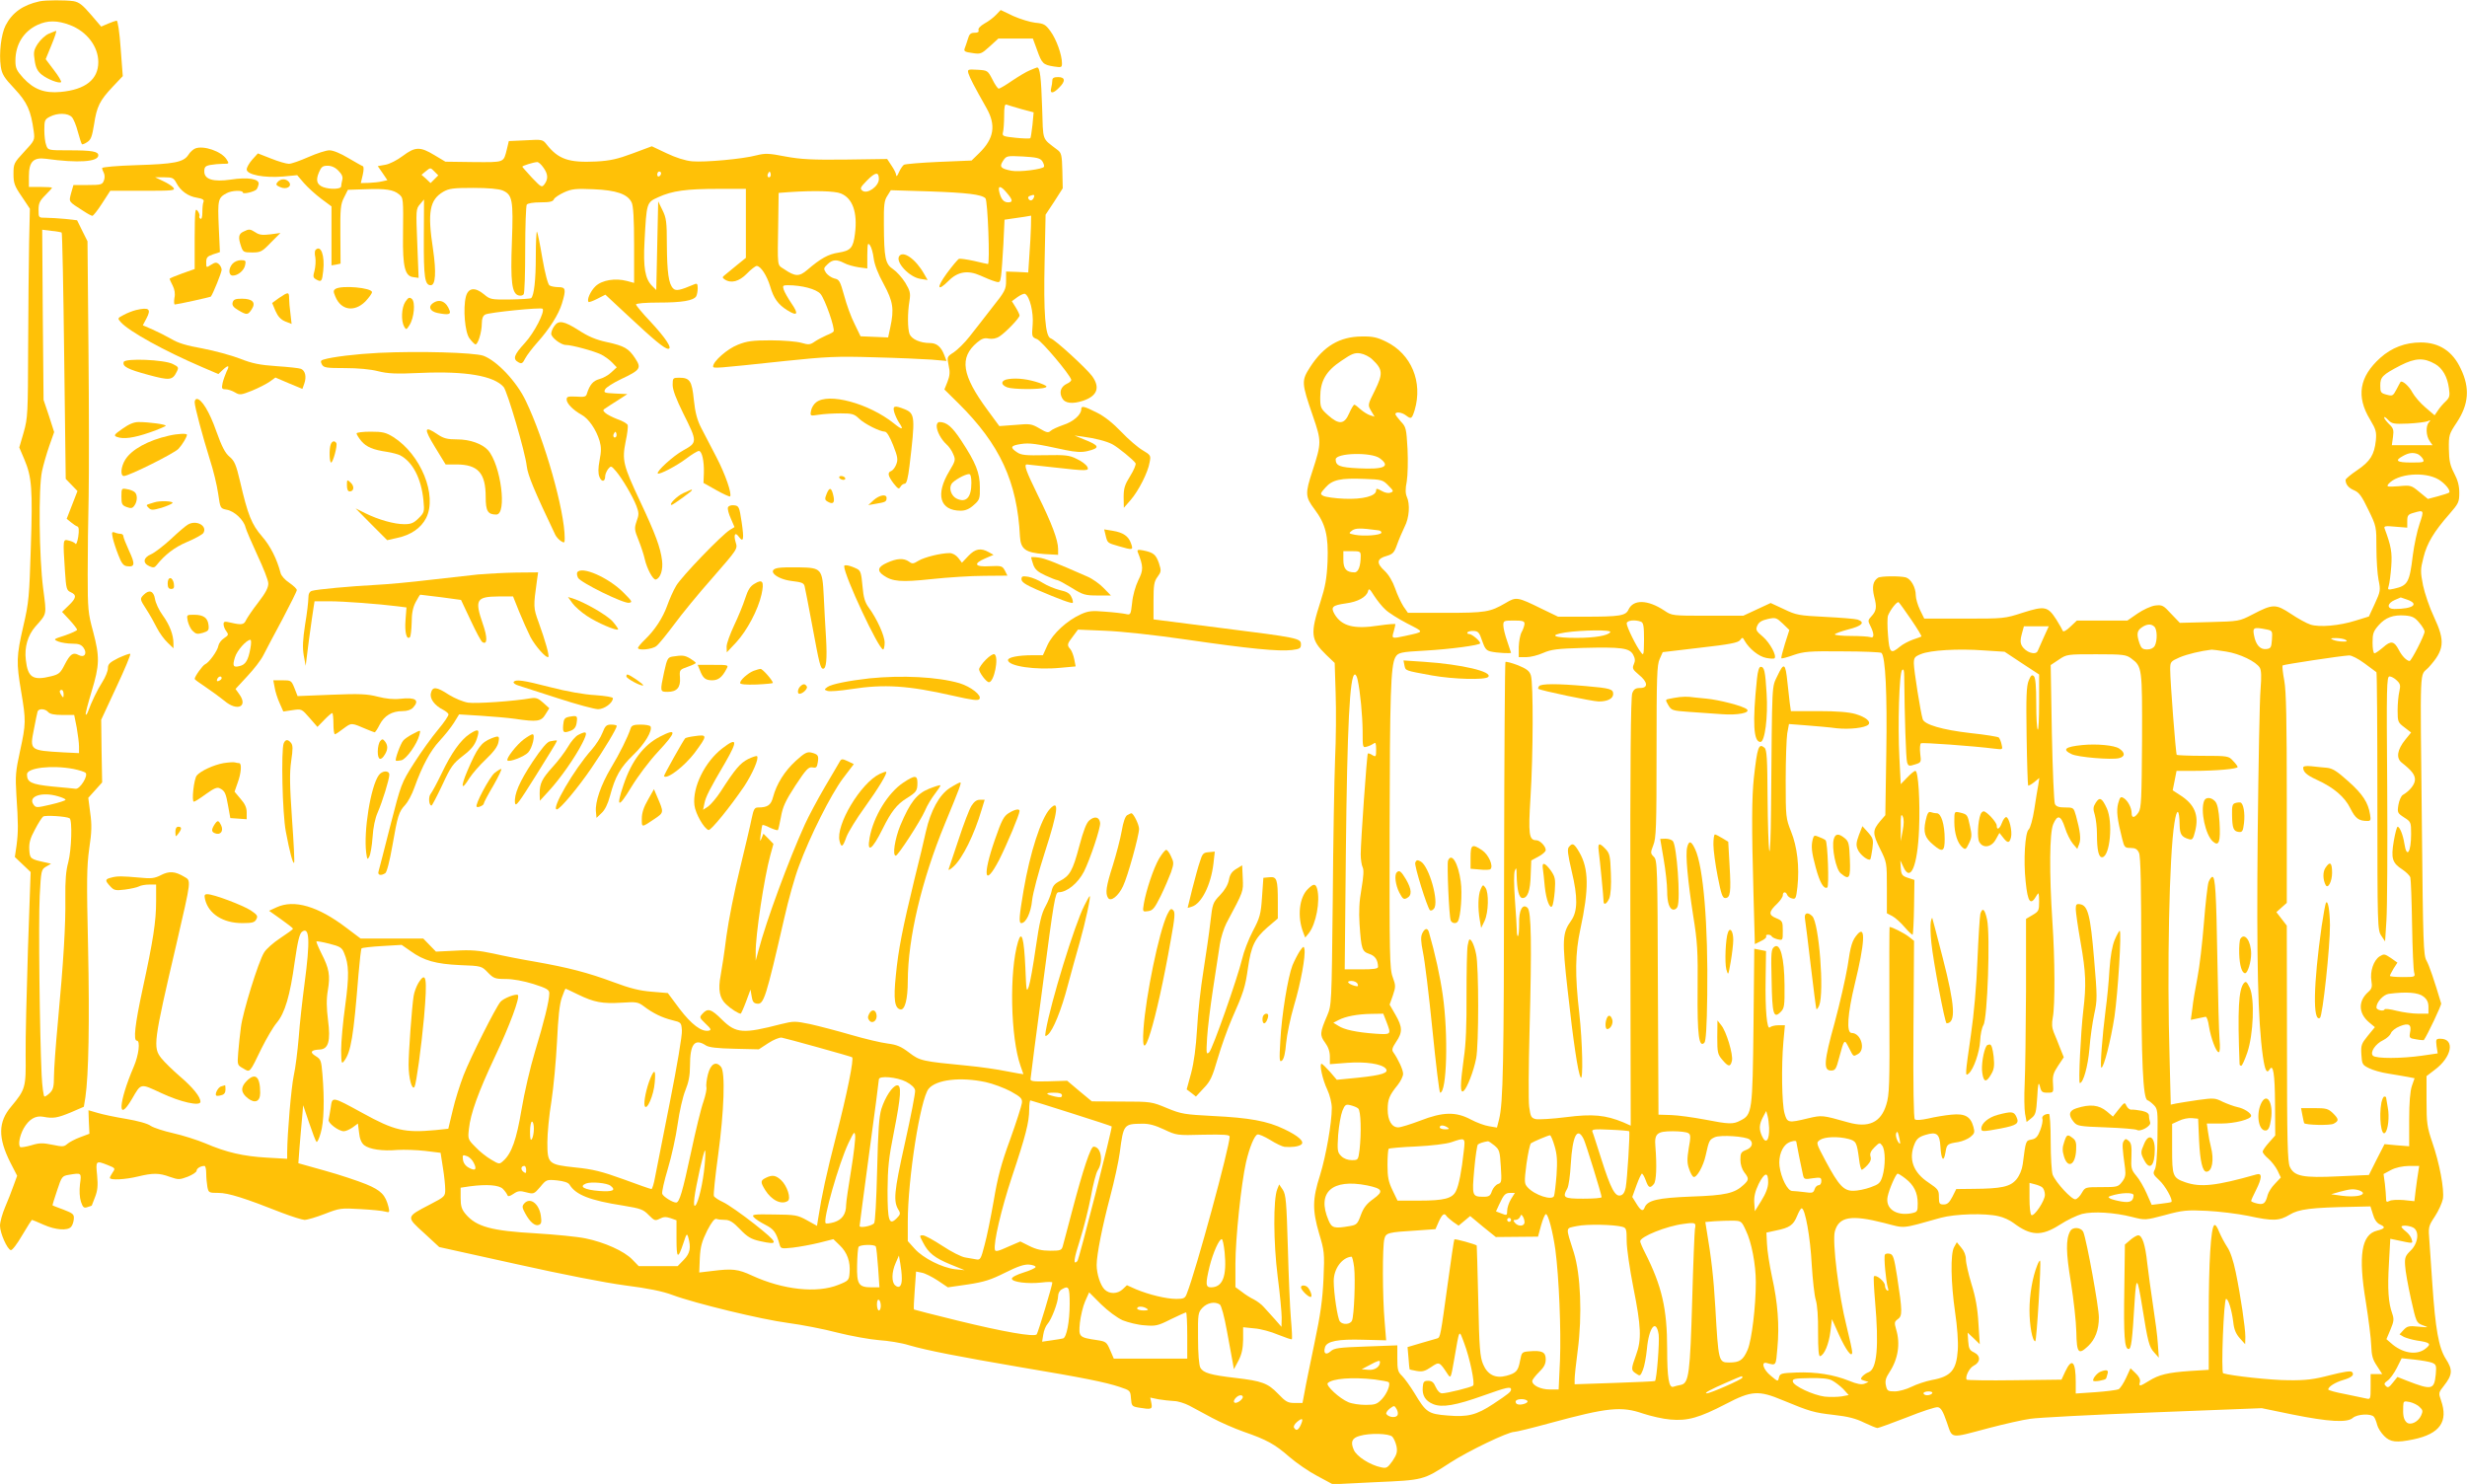 <?xml version="1.0" standalone="no"?>
<!DOCTYPE svg PUBLIC "-//W3C//DTD SVG 20010904//EN"
 "http://www.w3.org/TR/2001/REC-SVG-20010904/DTD/svg10.dtd">
<svg version="1.0" xmlns="http://www.w3.org/2000/svg"
 width="1280pt" height="770pt" viewBox="0 0 1280 770"
 preserveAspectRatio="xMidYMid meet">
<g transform="translate(0,770) scale(0.1,-0.1)"
fill="#ffc107" stroke="none">
<path d="M205 7693 c-87 -19 -142 -59 -176 -125 -23 -45 -35 -145 -25 -213 6
-40 17 -58 71 -115 66 -71 85 -112 100 -221 6 -46 5 -48 -50 -107 -53 -57 -55
-62 -55 -114 0 -48 5 -63 43 -118 l42 -63 -4 -176 c-2 -97 -4 -340 -5 -541 -1
-345 -2 -369 -23 -443 l-23 -79 26 -61 c39 -92 44 -153 34 -455 -8 -257 -10
-287 -39 -411 -36 -156 -37 -188 -11 -341 25 -148 25 -165 -6 -307 -23 -105
-25 -130 -19 -228 10 -149 10 -190 1 -261 l-9 -61 41 -39 41 -39 -14 -400 c-7
-220 -13 -467 -12 -550 2 -168 -1 -178 -75 -267 -68 -80 -69 -162 -4 -291 l35
-68 -19 -52 c-10 -29 -30 -79 -44 -112 -14 -33 -26 -76 -26 -95 0 -38 37 -122
56 -127 7 -2 33 32 59 77 26 44 49 80 51 80 2 0 29 -11 60 -25 63 -28 125 -32
143 -11 7 8 13 26 14 41 2 24 -4 29 -53 48 -30 11 -56 21 -57 22 -2 1 9 35 23
77 24 73 26 76 62 82 66 11 65 11 57 -49 -4 -34 -2 -69 5 -91 10 -29 15 -34
33 -28 12 4 22 7 23 8 0 0 8 20 17 44 13 33 16 59 11 112 -8 78 -7 79 56 54
38 -15 39 -17 25 -37 -8 -12 -15 -25 -15 -29 0 -13 80 -9 145 7 79 19 110 19
167 -2 44 -15 49 -15 92 1 25 10 46 24 46 31 0 12 21 25 41 25 5 0 9 -17 9
-39 0 -21 3 -53 6 -70 6 -30 8 -31 58 -31 51 0 136 -27 331 -104 50 -19 101
-35 115 -36 14 0 61 14 105 31 77 30 84 31 185 25 58 -3 116 -9 129 -13 22 -6
23 -4 17 23 -16 64 -39 87 -116 119 -42 17 -137 49 -213 70 l-139 39 6 81 c4
44 9 112 13 150 l6 70 31 -92 c17 -50 34 -95 38 -98 4 -4 14 17 22 46 17 56
20 173 9 304 -6 72 -8 78 -35 95 -33 20 -25 32 21 34 45 2 57 44 43 152 -8 64
-9 109 -1 155 13 78 7 113 -33 191 -16 32 -28 61 -26 63 2 2 32 -3 67 -12 55
-14 65 -20 76 -47 26 -61 27 -119 6 -275 -12 -85 -21 -188 -21 -230 1 -70 2
-74 16 -56 35 47 48 124 74 449 6 71 13 132 16 135 3 3 51 9 107 12 l101 6 46
-32 c69 -50 131 -67 257 -73 111 -4 112 -5 144 -38 30 -31 38 -34 93 -34 38 0
92 -10 144 -26 69 -22 82 -30 82 -48 0 -39 -28 -151 -74 -302 -25 -82 -56
-217 -70 -301 -26 -155 -51 -228 -95 -267 -20 -18 -21 -18 -63 7 -24 14 -61
43 -82 66 -38 38 -39 42 -33 93 8 79 48 190 136 377 75 158 130 306 118 318
-9 8 -73 -16 -90 -35 -24 -27 -156 -289 -192 -382 -18 -47 -44 -128 -56 -181
l-23 -96 -66 -7 c-161 -15 -213 -3 -380 89 -159 87 -156 86 -164 28 -4 -26 -9
-55 -11 -63 -5 -17 52 -60 79 -60 10 0 30 9 46 20 l27 20 6 -47 c3 -32 12 -53
26 -65 28 -22 95 -32 174 -25 34 2 98 0 142 -5 l81 -10 12 -77 c7 -42 12 -93
12 -113 0 -36 -2 -38 -79 -78 -125 -65 -125 -63 -31 -148 l79 -73 398 -88
c247 -55 462 -97 567 -111 118 -15 193 -30 246 -50 119 -44 462 -127 600 -145
68 -9 183 -31 255 -50 71 -18 168 -35 215 -39 47 -3 117 -14 155 -26 96 -28
262 -60 583 -115 322 -54 437 -77 512 -102 54 -18 55 -19 58 -59 3 -39 5 -42
40 -48 67 -11 72 -9 66 23 l-6 29 43 -9 c24 -4 60 -8 80 -9 19 0 55 -11 80
-24 24 -13 78 -42 119 -64 41 -22 114 -54 162 -71 121 -42 163 -65 238 -131
36 -31 101 -76 145 -99 l80 -43 221 11 c251 11 248 10 388 101 94 61 300 160
333 160 10 0 92 20 183 45 302 82 372 89 485 50 40 -13 103 -28 142 -31 89 -8
149 9 288 81 132 69 169 72 295 19 143 -59 161 -64 265 -76 73 -8 115 -19 157
-40 32 -15 63 -28 69 -28 6 0 74 25 152 55 77 31 150 55 161 53 16 -2 27 -20
47 -78 31 -88 11 -85 219 -30 80 21 177 43 215 48 39 6 324 21 635 33 l565 22
160 -33 c189 -38 283 -43 312 -18 23 21 96 24 110 6 6 -7 13 -26 17 -42 4 -16
20 -41 36 -57 32 -33 64 -36 152 -18 138 29 182 93 143 203 -13 37 -13 40 15
75 45 57 47 83 10 140 -37 58 -54 155 -70 391 -5 80 -12 179 -15 220 -6 73 -6
76 29 129 19 29 37 70 41 90 8 49 -18 187 -55 293 -27 80 -30 99 -30 216 l0
128 43 33 c89 66 106 161 29 161 -23 0 -24 -3 -20 -38 l6 -38 -82 -12 c-106
-15 -238 -16 -254 0 -17 17 13 62 54 81 18 9 35 25 39 35 3 11 24 28 47 37 47
19 62 9 52 -36 -4 -24 -2 -27 32 -32 21 -4 39 -5 40 -4 17 23 92 181 90 190
-37 124 -62 197 -76 222 -16 27 -18 89 -24 690 -9 876 -13 781 34 831 83 91
88 136 29 262 -23 48 -48 122 -57 164 -14 71 -14 83 2 145 18 74 55 135 135
226 47 54 51 62 51 110 0 37 -8 66 -27 102 -21 41 -26 64 -27 125 -1 72 1 78
41 138 62 94 69 178 21 278 -42 91 -112 137 -208 137 -80 0 -151 -27 -210 -80
-109 -98 -126 -200 -53 -320 31 -52 34 -64 30 -109 -8 -74 -29 -108 -97 -154
-33 -22 -60 -45 -60 -50 0 -23 15 -42 44 -54 26 -11 40 -30 74 -101 42 -86 42
-88 42 -198 0 -61 5 -136 11 -166 11 -53 10 -60 -19 -123 l-31 -67 -68 -21
c-84 -27 -189 -36 -235 -21 -19 6 -65 31 -102 56 -79 52 -93 52 -200 -4 -68
-35 -69 -35 -222 -39 l-154 -4 -45 47 c-41 45 -47 47 -83 43 -22 -3 -63 -22
-92 -42 l-52 -36 -131 0 -131 0 -34 -32 c-19 -19 -36 -28 -39 -22 -2 6 -17 32
-33 58 -45 70 -60 73 -174 37 -95 -31 -99 -31 -304 -31 l-208 0 -22 45 c-12
25 -22 59 -22 76 0 41 -25 85 -52 93 -32 8 -131 7 -144 -2 -26 -17 -32 -47
-20 -97 15 -56 12 -75 -15 -104 -18 -19 -18 -23 -4 -50 20 -40 20 -65 -1 -57
-9 3 -54 6 -100 6 -46 0 -84 4 -84 8 0 4 32 16 70 26 72 18 89 37 48 51 -13 4
-88 10 -168 14 -136 7 -150 9 -214 40 l-69 32 -71 -33 -71 -33 -185 0 c-184 0
-185 0 -225 27 -86 57 -161 59 -186 4 -14 -31 -46 -36 -225 -36 l-140 0 -85
41 c-126 62 -132 63 -187 30 -81 -47 -103 -51 -311 -51 l-196 0 -23 33 c-12
19 -32 60 -43 93 -13 37 -33 71 -55 92 -44 40 -41 63 10 77 33 10 40 17 55 60
10 28 28 69 39 92 24 46 29 117 11 156 -7 16 -8 40 0 79 5 31 7 105 4 168 -6
107 -8 115 -35 143 -15 17 -28 34 -28 38 0 14 33 10 54 -6 28 -21 31 -20 46
27 43 146 -17 291 -148 355 -47 23 -70 28 -127 27 -114 -1 -197 -50 -267 -158
-46 -72 -46 -81 14 -255 45 -131 45 -139 -2 -284 -39 -118 -38 -135 10 -199
58 -77 73 -137 68 -272 -4 -88 -12 -131 -36 -206 -55 -170 -52 -199 29 -278
l44 -42 5 -158 c3 -86 2 -240 -3 -342 -4 -102 -10 -430 -12 -730 -6 -543 -6
-545 -29 -600 -38 -88 -39 -102 -11 -140 17 -23 25 -47 25 -73 l0 -39 90 7
c95 7 179 -5 200 -30 18 -22 -19 -34 -142 -47 l-112 -11 -36 42 c-20 22 -39
41 -43 41 -13 0 5 -83 30 -135 13 -28 23 -69 23 -94 0 -77 -30 -249 -61 -349
-40 -124 -40 -182 -5 -302 27 -90 29 -101 23 -235 -5 -109 -15 -183 -47 -335
-22 -107 -46 -221 -51 -252 l-11 -58 -41 0 c-35 0 -46 6 -86 48 -53 55 -84 66
-221 82 -129 15 -167 26 -182 53 -7 14 -12 71 -12 154 -1 126 0 132 23 157 25
26 64 34 90 17 8 -6 23 -60 37 -138 13 -70 26 -144 30 -163 l6 -35 24 45 c17
33 23 62 24 109 l0 64 58 -6 c31 -2 87 -17 124 -33 38 -15 69 -26 71 -23 2 2
0 49 -5 104 -5 55 -12 222 -16 371 -7 240 -10 274 -26 300 l-19 28 -10 -25
c-21 -50 -20 -277 2 -451 12 -92 21 -189 21 -215 l-1 -48 -35 40 c-20 22 -45
50 -57 63 -11 13 -34 30 -51 39 -17 8 -46 26 -63 40 l-33 24 0 122 c0 129 30
415 55 526 18 77 43 138 59 144 7 3 36 -10 66 -28 30 -19 64 -35 75 -36 36 -3
70 1 85 11 22 14 -11 45 -87 81 -87 42 -181 59 -368 68 -149 8 -165 10 -240
41 -79 33 -83 34 -235 34 l-155 1 -64 53 -64 54 -96 -3 c-78 -2 -96 0 -94 12
0 8 29 229 64 492 57 435 64 477 81 477 44 0 101 47 132 107 32 64 87 228 84
253 -4 31 -28 37 -56 13 -15 -12 -31 -54 -52 -133 -34 -128 -49 -155 -102
-182 -27 -14 -37 -27 -42 -53 -4 -18 -18 -54 -32 -79 -20 -36 -31 -82 -50
-213 -13 -91 -29 -182 -36 -202 -12 -33 -13 -26 -18 99 -7 152 -19 196 -38
133 -46 -154 -39 -496 13 -644 8 -23 15 -42 15 -43 0 -1 -39 6 -86 15 -48 10
-139 23 -203 29 -237 23 -248 25 -304 68 -42 32 -64 41 -111 47 -33 4 -118 24
-190 45 -72 21 -168 46 -213 56 -78 16 -85 16 -150 0 -197 -51 -234 -49 -307
23 -56 56 -74 61 -101 31 -17 -19 -17 -20 16 -52 28 -26 31 -33 17 -36 -38 -8
-90 32 -152 113 l-61 82 -83 7 c-63 5 -112 17 -200 50 -132 49 -232 75 -407
106 -66 11 -163 30 -215 42 -75 16 -116 20 -197 15 l-101 -5 -33 34 -33 34
-162 0 -163 0 -73 55 c-148 113 -272 149 -363 107 l-39 -18 62 -44 c34 -24 62
-46 62 -49 0 -4 -30 -25 -66 -49 -35 -23 -74 -57 -84 -75 -29 -46 -111 -311
-120 -387 -5 -36 -11 -95 -14 -131 -5 -65 -5 -66 26 -83 36 -22 32 -26 95 104
26 52 61 112 79 133 42 50 69 140 93 316 16 110 25 146 38 156 39 29 43 -44
13 -270 -11 -82 -25 -207 -30 -277 -6 -71 -17 -161 -26 -200 -13 -63 -33 -294
-34 -397 l0 -34 -105 6 c-122 7 -210 27 -319 74 -43 18 -119 42 -168 53 -49
11 -101 28 -116 38 -16 12 -68 26 -127 36 -55 9 -122 23 -148 31 l-48 14 2
-61 3 -61 -48 -18 c-27 -10 -57 -26 -67 -35 -17 -15 -25 -15 -78 -4 -49 10
-67 10 -109 -3 -28 -8 -54 -12 -57 -9 -12 12 -3 59 18 97 27 47 61 68 102 60
51 -10 73 -6 143 23 l67 29 8 49 c17 114 22 395 14 776 -8 351 -7 421 6 515
13 85 14 124 5 186 l-10 77 36 40 36 40 -3 163 -2 162 78 168 c44 93 76 171
73 174 -3 3 -30 -7 -61 -21 -46 -23 -55 -32 -55 -53 0 -15 -13 -47 -29 -72
-27 -42 -57 -105 -75 -155 -4 -10 -9 -17 -11 -14 -3 3 11 56 30 119 42 138 43
180 8 312 -26 95 -28 116 -28 297 0 107 2 290 5 405 2 116 2 460 -1 766 l-5
557 -27 54 -27 55 -62 7 c-33 3 -78 6 -99 6 -39 0 -39 0 -39 41 0 34 6 47 35
76 19 19 35 37 35 39 0 2 -27 4 -60 4 l-60 0 0 55 c0 76 23 100 89 91 166 -23
271 -16 271 18 0 20 -32 26 -153 26 -106 0 -108 0 -117 26 -6 14 -10 50 -10
79 0 50 2 56 30 70 39 20 93 19 113 -3 9 -10 23 -44 31 -76 9 -33 18 -61 21
-64 2 -3 15 2 28 11 19 12 25 30 35 91 14 94 30 125 97 196 l52 55 -11 145
c-6 85 -15 144 -21 143 -6 -1 -26 -8 -45 -16 l-35 -15 -54 63 c-43 50 -61 64
-90 69 -40 6 -145 6 -176 -1z m158 -123 c87 -33 147 -111 147 -192 0 -90 -66
-143 -195 -155 -84 -8 -139 13 -194 72 -35 39 -41 51 -41 90 0 84 42 152 115
186 52 24 102 24 168 -1z m-43 -1077 c3 -3 9 -291 13 -641 l8 -637 31 -32 30
-31 -28 -72 -28 -72 22 -18 c12 -10 27 -20 34 -22 7 -3 9 -19 4 -53 -4 -26
-11 -43 -14 -37 -4 6 -20 14 -35 17 -31 8 -31 9 -20 -158 6 -91 8 -100 30
-110 32 -14 29 -31 -11 -69 l-34 -33 39 -42 c21 -23 39 -46 39 -51 0 -4 -28
-17 -62 -29 -62 -20 -63 -20 -35 -32 16 -6 48 -11 72 -11 34 0 47 -5 59 -22
20 -29 4 -53 -26 -37 -29 16 -44 5 -72 -49 -22 -44 -30 -51 -70 -61 -95 -24
-122 -7 -132 85 -8 65 10 127 49 172 62 70 59 58 41 198 -21 162 -25 522 -6
609 7 33 24 92 38 132 l25 71 -27 84 -28 83 -4 441 -3 442 48 -6 c26 -2 50 -7
53 -9z m6801 -659 c54 -51 55 -73 13 -159 -38 -76 -38 -76 -20 -107 l18 -30
-23 7 c-13 4 -35 18 -50 31 -14 13 -28 24 -32 24 -4 0 -16 -20 -27 -45 -25
-58 -53 -60 -110 -9 -38 34 -40 40 -40 93 0 84 30 136 110 189 54 37 70 43 99
38 19 -3 47 -17 62 -32z m5514 -23 c38 -22 63 -66 71 -124 6 -41 4 -50 -17
-70 -13 -12 -31 -33 -40 -47 l-17 -25 -48 41 c-26 22 -56 57 -67 77 -17 33
-53 65 -62 55 -1 -2 -11 -19 -21 -39 -18 -34 -21 -35 -51 -27 -30 8 -33 12
-33 47 0 45 11 56 105 105 77 39 121 41 180 7z m-141 -309 c44 2 90 8 101 12
16 7 18 7 8 -5 -18 -18 -16 -70 3 -97 l15 -22 -105 0 -106 0 6 43 c5 36 2 45
-20 66 -14 14 -26 29 -26 35 0 5 9 0 21 -13 19 -20 28 -22 103 -19z m-5335
-180 c58 -43 23 -59 -112 -52 -97 5 -116 13 -117 46 0 34 185 39 229 6z m5385
22 c9 -4 21 -15 27 -25 9 -18 5 -19 -61 -19 -75 0 -87 10 -42 34 30 17 52 19
76 10z m110 -133 c35 -22 63 -58 53 -67 -3 -3 -29 -11 -57 -19 l-53 -14 -44
36 c-42 35 -45 36 -108 30 -58 -4 -64 -3 -53 11 46 55 190 67 262 23z m-5451
-30 c28 -28 29 -31 12 -37 -11 -5 -30 -1 -47 9 -23 13 -28 14 -28 2 0 -29 -69
-47 -165 -43 -49 2 -98 9 -109 15 -17 9 -17 12 11 43 36 41 79 50 202 45 89
-3 96 -5 124 -34z m5351 -199 c-13 -37 -28 -110 -35 -162 -17 -143 -26 -159
-98 -175 -32 -7 -34 -6 -27 16 4 13 10 58 13 100 5 72 0 104 -35 198 -4 11 6
13 56 8 l62 -5 0 34 c0 29 4 35 33 43 54 16 55 14 31 -57z m-5401 -34 c9 -1
16 -7 14 -13 -4 -12 -89 -19 -137 -10 -33 7 -34 7 -15 22 19 13 40 14 138 1z
m-93 -132 c0 -53 -12 -86 -32 -86 -42 0 -58 18 -58 65 l0 45 45 0 c41 0 45 -2
45 -24z m128 -279 c16 -16 67 -48 113 -72 91 -47 92 -42 -11 -65 -69 -15 -70
-14 -59 22 5 18 9 36 9 39 0 3 -39 0 -87 -7 -128 -20 -191 -3 -228 58 -22 38
-13 47 58 57 62 8 107 33 115 63 4 17 9 13 32 -24 15 -23 41 -56 58 -71z
m5300 52 c67 -23 33 -49 -65 -49 -40 0 -39 29 3 47 16 7 29 12 30 13 1 0 15
-5 32 -11z m-2572 -104 c32 -47 56 -86 53 -88 -2 -1 -22 -9 -44 -16 -22 -8
-53 -24 -68 -37 -47 -39 -54 -33 -61 59 -4 46 -4 92 0 103 12 30 46 74 55 69
4 -3 33 -43 65 -90z m2636 -16 c16 -18 28 -39 28 -46 0 -19 -69 -153 -78 -153
-15 1 -40 26 -56 58 -24 46 -41 49 -81 13 -20 -17 -40 -31 -45 -31 -6 0 -10
25 -10 55 0 47 4 59 31 90 36 41 76 56 139 51 36 -3 50 -10 72 -37z m-3291
-110 c-12 -39 -21 -73 -18 -75 2 -2 30 5 63 17 53 18 80 21 254 19 107 0 198
-4 202 -8 21 -21 30 -215 25 -520 l-5 -322 -26 -30 c-41 -49 -41 -64 -2 -143
36 -72 36 -73 36 -204 l0 -132 29 -15 c16 -9 45 -35 64 -58 20 -23 38 -40 41
-38 2 3 6 68 7 145 l2 139 -34 11 c-30 10 -34 16 -37 51 l-2 39 15 -32 c37
-85 74 1 82 193 6 147 -4 304 -19 304 -6 0 -25 -16 -43 -35 l-33 -34 -7 137
c-9 168 -1 440 14 455 8 8 11 -2 11 -33 2 -209 9 -429 15 -446 6 -19 10 -21
40 -11 33 10 34 11 28 57 -3 26 -1 50 4 53 8 5 273 -14 382 -28 43 -5 43 -5
36 23 -3 15 -10 30 -14 35 -4 4 -70 15 -147 23 -147 17 -239 44 -248 72 -11
34 -46 255 -46 289 0 30 4 36 37 49 48 20 190 29 326 19 l108 -7 89 -59 90
-59 0 -146 c0 -81 -3 -144 -7 -140 -5 4 -8 66 -8 136 0 89 -4 133 -12 141 -10
10 -16 5 -27 -22 -12 -29 -14 -83 -11 -288 2 -139 6 -255 8 -257 2 -2 16 5 31
17 l27 22 -5 -34 c-4 -19 -13 -76 -21 -128 -8 -52 -21 -98 -29 -105 -19 -15
-28 -159 -16 -270 11 -111 26 -128 58 -71 10 17 11 12 12 -32 0 -48 -2 -52
-34 -71 l-34 -20 0 -373 c-1 -206 -4 -423 -7 -484 -3 -60 -2 -130 2 -154 l8
-43 25 20 c22 17 25 30 30 108 4 73 7 83 14 57 7 -29 12 -33 39 -33 32 0 32 0
29 47 -3 40 2 56 26 92 l30 45 -19 47 c-10 27 -25 63 -33 82 -10 25 -11 46 -5
78 12 61 11 304 -2 494 -17 259 -15 463 4 508 22 52 40 47 61 -18 9 -30 28
-67 41 -83 l23 -27 10 26 c10 25 5 67 -17 147 -12 41 -12 42 -56 42 -32 0 -47
5 -53 18 -5 9 -12 176 -16 369 l-6 352 42 28 c41 28 44 28 194 28 139 0 155
-2 181 -21 58 -43 58 -47 57 -426 -2 -304 -4 -351 -18 -373 -20 -30 -36 -32
-36 -5 0 28 -19 64 -40 78 -17 10 -20 8 -30 -27 -10 -38 -5 -81 21 -184 11
-44 14 -47 44 -47 24 0 34 -6 43 -25 9 -19 12 -177 12 -563 0 -526 9 -713 32
-721 7 -2 21 -13 33 -25 20 -20 21 -31 19 -167 -1 -92 -6 -154 -14 -168 -11
-21 -8 -26 23 -55 31 -28 73 -103 63 -113 -2 -2 -26 -6 -53 -9 l-49 -6 -26 59
c-14 32 -38 74 -54 92 -26 31 -28 40 -25 101 2 52 -1 69 -14 80 -14 12 -18 12
-26 -1 -9 -13 -8 -33 7 -142 4 -34 1 -48 -16 -70 -20 -26 -26 -27 -106 -27
-84 0 -85 0 -102 -29 -9 -17 -24 -32 -33 -34 -18 -5 -103 87 -119 128 -5 14
-10 91 -10 171 0 81 -4 144 -9 144 -23 0 -39 -13 -34 -26 3 -8 -2 -34 -11 -58
-13 -34 -23 -45 -45 -49 -31 -6 -30 -4 -46 -128 -4 -29 -16 -58 -33 -79 -32
-38 -77 -48 -224 -49 l-88 -1 -20 -40 c-16 -30 -26 -40 -45 -40 -22 0 -25 4
-25 39 0 35 -4 41 -53 74 -81 53 -106 123 -73 202 11 26 23 36 56 46 59 18 74
6 78 -62 4 -68 17 -83 26 -29 7 43 9 45 67 54 21 4 48 15 62 26 22 18 24 24
16 53 -15 54 -44 70 -114 63 -33 -3 -87 -12 -120 -20 -37 -8 -64 -10 -70 -4
-6 6 -9 171 -7 467 l3 459 -28 22 c-23 18 -86 50 -99 50 -1 0 -2 -195 -1 -432
2 -388 0 -439 -16 -490 -28 -93 -92 -122 -198 -92 -135 38 -135 38 -208 21
-103 -25 -108 -24 -122 26 -14 49 -17 244 -6 370 l8 87 -33 0 c-19 0 -39 -5
-45 -11 -15 -15 -25 89 -22 255 l2 141 -30 6 -31 6 -4 -401 c-5 -443 -7 -460
-67 -490 -39 -21 -59 -20 -188 5 -59 11 -137 22 -173 23 l-65 2 -3 660 c-2
631 -3 660 -21 678 -18 18 -18 21 -3 60 15 36 17 95 17 486 0 388 2 450 16
480 l16 36 194 23 c152 17 197 26 207 39 12 16 14 16 24 -3 24 -42 74 -82 112
-89 21 -4 40 -5 43 -2 13 13 -23 79 -59 111 -37 31 -40 37 -30 59 8 18 23 27
54 34 41 9 45 7 78 -24 l34 -33 -23 -72z m-1351 104 c-1 -10 -7 -29 -15 -43
-8 -14 -14 -49 -15 -77 l0 -53 39 0 c22 0 61 10 88 22 41 18 71 22 206 26 200
5 242 0 261 -36 10 -19 11 -32 3 -49 -9 -21 -6 -27 26 -54 47 -38 50 -69 7
-69 -24 0 -33 -6 -41 -27 -8 -20 -11 -365 -10 -1136 l2 -1108 -38 17 c-92 38
-159 45 -298 27 -71 -9 -142 -13 -157 -10 -24 6 -27 13 -34 65 -4 31 -3 208 2
392 12 458 9 619 -10 639 -26 25 -46 -12 -44 -82 0 -32 -2 -61 -6 -64 -3 -3
-6 9 -6 28 0 19 -5 91 -10 162 -5 76 -6 136 0 150 7 18 9 14 9 -23 2 -79 12
-120 31 -120 26 0 40 38 42 120 l3 75 37 20 c21 11 38 26 38 34 0 20 -30 51
-49 51 -38 0 -42 31 -30 223 14 220 15 591 2 632 -7 23 -21 34 -67 53 -32 12
-61 20 -65 17 -3 -4 -6 -480 -7 -1058 -1 -1033 -5 -1229 -26 -1315 l-11 -43
-41 7 c-22 3 -65 19 -95 35 -77 41 -144 40 -262 -6 -50 -19 -102 -35 -114 -35
-34 0 -55 36 -55 93 0 53 9 74 52 127 15 19 28 45 28 58 0 21 -25 75 -51 112
-9 12 -5 24 15 54 34 50 33 77 -4 141 l-30 52 17 48 c15 45 15 51 -1 95 -16
43 -17 113 -16 761 1 703 6 853 29 897 14 26 27 29 156 36 126 7 285 28 285
38 0 12 -43 48 -57 48 -8 0 -12 4 -9 9 3 4 17 8 32 7 23 -1 30 -8 44 -51 14
-41 22 -51 46 -56 30 -7 104 -11 104 -6 0 1 -9 28 -20 60 -11 31 -20 68 -20
82 0 24 3 25 55 25 46 0 55 -3 55 -17z m604 11 c13 -5 16 -23 16 -93 -1 -80
-2 -85 -16 -66 -24 30 -74 132 -74 150 0 16 43 21 74 9z m2664 -26 c15 -15 16
-72 2 -99 -7 -12 -21 -19 -39 -19 -24 0 -31 6 -40 31 -16 47 -14 66 11 83 27
19 50 20 66 4z m-574 -55 c-14 -32 -28 -64 -31 -70 -10 -26 -64 -8 -83 27 -8
14 -8 32 0 60 l11 40 64 0 65 0 -26 -57z m1155 41 c31 -6 32 -8 29 -53 -3 -41
-6 -46 -29 -49 -32 -4 -55 22 -64 71 -8 41 -2 44 64 31z m-3404 -14 c-11 -18
-80 -30 -175 -30 -119 0 -148 14 -59 28 87 13 242 15 234 2z m3815 -40 c11 -7
8 -10 -15 -9 -16 0 -39 4 -50 9 -16 7 -14 9 15 9 19 0 42 -4 50 -9z m-620 -61
c71 -11 156 -52 175 -84 8 -14 9 -45 4 -110 -5 -49 -11 -389 -15 -755 -6 -659
1 -967 27 -1152 11 -74 20 -91 35 -67 18 30 27 -21 28 -177 l1 -166 -32 -36
c-18 -20 -33 -41 -33 -48 0 -7 13 -23 30 -37 16 -14 37 -41 47 -61 l17 -36
-31 -33 c-17 -17 -33 -43 -37 -57 -11 -44 -21 -53 -55 -45 -17 4 -31 10 -31
13 0 4 11 29 25 56 32 64 33 91 3 82 -211 -60 -290 -68 -369 -41 -66 23 -69
32 -69 176 l0 127 35 16 c20 10 50 16 68 14 l32 -3 5 -115 c5 -105 18 -160 38
-160 30 0 41 61 23 130 -5 19 -12 54 -15 78 l-6 42 75 0 c70 0 155 22 155 40
0 14 -36 38 -70 45 -19 4 -54 17 -78 28 -39 20 -47 20 -128 9 -47 -7 -98 -15
-113 -18 l-28 -6 -6 234 c-14 472 -2 1062 25 1227 12 81 26 76 27 -10 1 -48
10 -62 47 -73 19 -6 23 -1 34 43 20 83 -4 138 -80 186 l-37 24 10 50 10 51 91
0 c111 0 226 10 226 20 0 4 -11 19 -24 32 -22 25 -27 26 -156 26 -72 0 -134 3
-136 5 -5 5 -34 381 -34 443 0 40 2 42 49 63 41 17 108 33 166 40 6 0 39 -4
75 -10z m718 -61 c31 -23 59 -44 62 -46 3 -2 5 -304 5 -671 0 -650 1 -667 20
-696 l20 -30 7 110 c4 61 6 370 4 688 -4 524 -3 577 12 577 9 0 26 -9 38 -21
18 -17 20 -26 13 -57 -5 -20 -9 -65 -9 -98 0 -59 2 -63 35 -88 l35 -27 -30
-37 c-42 -52 -49 -95 -19 -119 52 -41 69 -63 69 -88 0 -25 -26 -58 -63 -80 -9
-5 -19 -29 -23 -52 -6 -39 -5 -42 30 -65 35 -22 36 -25 36 -85 0 -97 -23 -130
-35 -50 -7 45 -24 87 -35 87 -4 0 -13 -34 -20 -75 -15 -89 -8 -113 45 -147 19
-13 38 -31 41 -41 3 -10 7 -120 9 -245 2 -125 7 -237 11 -249 6 -22 4 -23 -60
-23 -36 0 -66 3 -66 6 0 4 9 21 19 38 l20 31 -34 24 c-33 22 -36 22 -59 8 -31
-21 -50 -78 -42 -127 5 -30 2 -41 -15 -56 -55 -48 -53 -112 3 -159 l30 -25
-37 -45 c-33 -41 -36 -49 -33 -97 3 -50 5 -54 40 -71 20 -10 65 -23 100 -28
35 -6 80 -13 100 -17 l36 -7 -14 -40 c-9 -27 -14 -85 -14 -176 l0 -137 -64 5
-64 6 -41 -80 -40 -80 -158 -7 c-184 -9 -229 0 -252 49 -12 25 -15 130 -15
641 l-1 611 -27 35 -27 35 27 24 27 24 0 540 c0 406 -3 558 -13 613 -8 41 -11
76 -9 79 6 5 303 50 345 52 13 1 49 -18 80 -41z m-5224 -85 c14 -64 25 -184
26 -266 0 -87 0 -88 23 -81 12 3 28 11 35 16 9 8 12 1 12 -31 0 -38 -1 -40
-20 -29 -10 7 -21 10 -23 8 -5 -6 -37 -459 -37 -523 0 -27 5 -57 10 -67 7 -13
5 -47 -6 -112 -12 -66 -14 -119 -10 -183 9 -132 13 -142 51 -155 30 -10 44
-31 45 -67 0 -10 -24 -13 -86 -13 l-87 0 6 608 c7 655 20 922 47 922 5 0 11
-12 14 -27z m-6714 -75 c0 -19 -2 -20 -10 -8 -13 19 -13 30 0 30 6 0 10 -10
10 -22z m-80 -93 c9 -10 31 -15 74 -15 l61 0 13 -65 c6 -35 12 -80 12 -99 l0
-34 -82 4 c-174 10 -174 10 -152 120 8 43 17 85 19 92 6 17 40 15 55 -3z m131
-295 c29 -6 58 -15 63 -20 15 -15 -29 -85 -51 -83 -10 1 -65 7 -123 12 -108
11 -130 22 -130 63 0 34 129 49 241 28z m-80 -142 c22 -6 39 -14 39 -18 0 -4
-34 -15 -77 -25 -73 -17 -77 -17 -89 0 -31 43 44 68 127 43z m9571 -179 l-10
-54 0 75 c-1 58 2 70 10 54 7 -14 7 -39 0 -75z m-9511 65 c15 -9 10 -166 -7
-229 -12 -43 -16 -95 -15 -185 2 -138 -9 -325 -39 -647 -11 -117 -20 -242 -20
-278 0 -52 -4 -69 -20 -85 -11 -11 -24 -20 -29 -20 -5 0 -12 51 -15 113 -10
210 -17 792 -10 928 7 132 8 137 33 152 l26 15 -30 7 c-78 17 -80 19 -83 66
-2 34 4 58 29 104 17 33 37 64 43 68 11 8 121 1 137 -9z m6683 -860 c5 -12 1
-14 -17 -9 -35 11 -44 25 -15 25 14 0 29 -7 32 -16z m-4046 -54 c84 -41 127
-49 226 -43 78 5 86 4 117 -19 47 -36 95 -59 148 -72 45 -11 46 -12 49 -53 2
-24 -25 -184 -62 -370 -36 -181 -70 -356 -77 -390 -6 -35 -15 -63 -19 -63 -5
0 -70 23 -146 51 -113 41 -159 52 -248 61 -141 15 -146 19 -146 131 0 45 9
141 21 212 11 72 24 211 29 310 6 126 13 194 25 228 9 26 18 47 19 47 1 0 30
-13 64 -30z m9576 -11 c19 -15 26 -30 26 -55 l0 -34 -53 0 c-29 0 -80 7 -112
15 -35 9 -61 12 -63 7 -4 -12 -42 -3 -42 10 0 28 36 67 64 71 92 12 154 7 180
-14z m-5380 -132 c25 -66 25 -66 -56 -61 -99 7 -164 21 -194 41 l-26 16 27 14
c36 19 98 31 171 32 l61 1 17 -43z m-2949 -132 c94 -26 173 -49 176 -51 11 -6
-26 -190 -84 -414 -49 -191 -73 -300 -92 -423 l-6 -38 -52 29 c-49 27 -60 29
-171 30 -106 2 -117 0 -105 -14 7 -9 34 -26 59 -39 45 -23 57 -39 75 -103 6
-22 10 -22 68 -16 34 4 95 15 136 25 l75 19 33 -32 c39 -37 56 -86 51 -143 -3
-38 -5 -41 -58 -62 -111 -45 -287 -26 -448 48 -73 34 -103 37 -206 24 l-68 -8
3 75 c3 60 11 87 38 142 24 46 39 65 49 61 7 -3 27 -5 44 -5 23 0 42 -11 78
-49 38 -40 58 -51 102 -61 103 -23 99 -12 -28 89 -65 51 -138 102 -162 113
-24 11 -45 25 -48 32 -3 8 7 103 22 212 31 228 38 431 15 458 -26 32 -54 16
-68 -39 -7 -27 -10 -57 -8 -66 3 -8 -4 -42 -15 -75 -12 -32 -41 -152 -65 -265
-44 -205 -60 -259 -77 -259 -18 0 -66 30 -72 45 -3 9 10 67 29 130 19 63 42
167 51 232 9 65 27 144 40 175 17 42 24 77 24 127 0 114 24 145 83 106 16 -10
58 -15 148 -17 l126 -3 49 32 c27 18 58 30 69 29 11 -2 97 -25 190 -51z m456
-178 c28 -15 45 -31 47 -45 2 -12 -22 -135 -53 -274 -57 -256 -61 -302 -32
-348 10 -17 8 -23 -11 -42 -39 -39 -47 -14 -47 145 1 119 6 168 33 303 37 187
41 247 15 242 -23 -4 -60 -60 -80 -122 -12 -40 -17 -110 -22 -318 -4 -157 -10
-271 -16 -276 -15 -15 -75 -25 -75 -14 0 6 23 177 50 380 28 204 50 375 50
381 0 21 94 12 141 -12z m413 -2 c37 -8 96 -30 130 -48 54 -30 61 -38 58 -61
-2 -15 -29 -100 -61 -189 -46 -125 -65 -197 -85 -317 -15 -85 -36 -190 -48
-232 -18 -70 -22 -77 -42 -73 -11 2 -37 6 -58 10 -20 3 -73 30 -118 60 -46 30
-91 55 -102 55 -18 0 -18 -1 1 -37 28 -55 60 -80 142 -114 l74 -30 -50 5 c-67
8 -165 57 -209 106 l-36 40 0 100 c0 223 65 637 108 690 39 48 165 63 296 35z
m396 -69 c0 -11 -8 -12 -36 -6 -51 12 -54 20 -6 20 29 0 42 -4 42 -14z m48
-92 c114 -36 208 -67 210 -69 5 -5 -169 -690 -178 -699 -23 -23 -19 10 14 112
19 60 44 160 56 222 11 63 27 125 36 138 30 46 17 122 -22 122 -15 0 -54 -116
-113 -340 -22 -85 -44 -165 -47 -177 -6 -21 -13 -23 -65 -23 -43 0 -73 7 -107
24 l-48 24 -65 -28 c-50 -23 -65 -26 -67 -15 -8 35 33 211 88 377 72 215 90
286 90 351 0 26 3 47 6 47 3 0 99 -30 212 -66z m1489 24 c14 -11 17 -125 7
-215 -7 -52 -7 -53 -40 -53 -21 0 -42 8 -55 21 -20 20 -21 29 -16 110 4 49 14
105 22 125 13 32 18 35 42 29 16 -4 34 -11 40 -17z m2132 -100 c2 -66 -17 -88
-37 -43 -16 35 -15 60 5 98 l17 32 7 -25 c4 -14 7 -42 8 -62z m-6409 -5 c0
-21 -5 -45 -10 -53 -7 -11 -10 0 -10 38 0 28 5 52 10 52 6 0 10 -17 10 -37z
m3270 -4 c64 -30 66 -31 203 -27 108 2 137 0 137 -10 0 -53 -175 -696 -222
-814 -9 -25 -16 -28 -55 -28 -52 0 -142 22 -209 50 l-47 21 -22 -21 c-27 -25
-69 -26 -94 -1 -22 22 -41 81 -41 127 0 54 30 204 70 354 21 80 44 183 50 230
19 146 21 148 115 149 36 1 68 -8 115 -30z m1470 11 c12 -8 9 -10 -12 -10 -16
0 -28 5 -28 10 0 13 20 13 40 0z m943 -20 c5 -7 -10 -249 -18 -292 -5 -24 -13
-38 -27 -41 -28 -8 -51 36 -99 187 -23 71 -43 136 -47 144 -4 12 10 14 91 10
53 -2 98 -6 100 -8z m-4037 -202 c-14 -85 -26 -166 -26 -181 0 -47 -21 -76
-62 -89 -21 -6 -41 -9 -44 -5 -16 15 68 309 118 415 28 58 32 64 35 40 2 -14
-7 -96 -21 -180z m4344 192 c12 -7 13 -19 2 -78 -9 -56 -9 -78 2 -108 7 -21
17 -39 23 -41 16 -6 51 56 63 112 17 77 19 81 47 94 29 13 160 5 181 -12 21
-17 13 -42 -18 -54 -26 -10 -30 -16 -30 -51 0 -24 8 -49 20 -65 25 -32 25 -39
-3 -65 -47 -44 -93 -55 -272 -61 -175 -7 -227 -19 -242 -57 -8 -22 -20 -17
-43 21 l-21 34 22 61 c12 33 25 60 28 60 4 0 13 -16 20 -35 14 -39 22 -43 42
-19 13 16 16 93 8 195 -6 67 9 79 90 79 36 0 73 -4 81 -10z m1099 -50 c0 -8
-6 -4 -13 9 -8 14 -11 32 -8 40 5 12 8 10 13 -9 4 -14 7 -32 8 -40z m-1642 19
c12 -25 93 -288 93 -301 0 -5 -43 -8 -95 -8 -102 0 -110 5 -83 53 7 12 15 69
18 127 9 148 34 196 67 129z m-151 -36 c13 -44 15 -77 10 -151 -4 -52 -10
-100 -13 -108 -9 -25 -100 4 -137 45 -17 19 -18 26 -6 121 8 56 18 104 24 108
14 9 89 41 98 41 4 1 15 -25 24 -56z m1525 37 c40 -11 43 -17 55 -107 3 -29
10 -53 14 -53 3 0 17 11 29 24 16 17 21 31 16 45 -4 15 1 28 21 48 26 25 27
26 40 8 17 -23 17 -105 1 -159 -11 -35 -18 -41 -62 -57 -28 -10 -67 -18 -88
-18 -50 -1 -76 26 -144 153 -51 96 -51 96 -30 111 25 17 95 19 148 5z m-1996
-62 c-11 -103 -26 -180 -41 -209 -19 -38 -61 -49 -190 -49 l-113 0 -26 54
c-21 44 -26 68 -26 131 0 42 3 80 6 84 4 3 68 9 143 12 79 4 156 13 182 22 73
25 73 25 65 -45z m159 28 c26 -22 28 -30 33 -109 5 -79 4 -85 -15 -91 -11 -4
-25 -20 -31 -36 -8 -25 -15 -30 -43 -30 -60 0 -61 4 -49 141 6 68 15 127 19
130 6 6 30 14 52 17 3 1 18 -9 34 -22z m1566 20 c0 -5 27 -139 35 -174 5 -21
9 -23 50 -16 41 6 45 4 45 -15 0 -12 -6 -21 -14 -21 -8 0 -18 -10 -21 -21 -6
-19 -12 -21 -52 -15 -25 3 -54 6 -64 6 -24 0 -58 67 -66 129 -6 51 13 102 44
120 18 11 43 14 43 7z m-5664 -123 c-8 -88 -32 -193 -48 -208 -7 -7 -9 5 -5
40 7 59 48 245 55 245 3 0 2 -35 -2 -77z m-1198 13 c18 -35 8 -44 -26 -25 -17
9 -28 25 -30 42 -3 24 -1 26 20 18 13 -4 29 -20 36 -35z m272 -37 c0 -18 -2
-19 -15 -9 -15 12 -12 30 6 30 5 0 9 -10 9 -21z m9817 -11 c-3 -18 -9 -59 -13
-92 l-7 -59 -57 6 c-31 2 -64 1 -73 -5 -14 -7 -17 -5 -17 14 0 13 -3 46 -6 75
l-7 51 39 21 c25 13 59 20 93 21 l53 0 -5 -32z m-3373 -54 c0 -26 -12 -57 -35
-94 l-34 -55 -3 44 c-2 31 4 58 23 98 31 61 50 64 49 7z m713 20 c43 -33 63
-73 63 -128 0 -43 -1 -45 -34 -52 -79 -14 -135 25 -122 87 8 39 43 119 52 119
4 0 22 -11 41 -26z m-6932 -31 c32 -53 105 -82 279 -109 91 -15 104 -20 132
-49 29 -29 33 -31 57 -19 19 10 32 11 56 3 l31 -11 0 -96 c0 -104 7 -109 36
-22 16 49 18 52 25 30 15 -54 10 -83 -23 -117 l-32 -33 -101 0 -101 0 -33 34
c-42 44 -145 90 -243 110 -43 9 -158 20 -255 26 -233 13 -311 34 -367 100 -21
25 -26 42 -26 84 l0 53 46 7 c90 12 153 7 173 -13 10 -10 20 -24 23 -31 3 -10
11 -9 32 5 23 16 34 17 67 8 38 -10 40 -9 72 28 31 38 33 39 87 34 36 -4 58
-11 65 -22z m213 -6 c30 -23 12 -32 -58 -27 -78 6 -109 23 -69 39 27 10 108 3
127 -12z m3925 2 c81 -17 88 -30 33 -70 -34 -24 -51 -45 -65 -83 -17 -47 -22
-52 -57 -58 -81 -14 -94 -11 -111 30 -62 145 18 217 200 181z m3504 -11 c7 -6
13 -23 13 -38 0 -31 -56 -114 -70 -105 -6 3 -10 42 -10 87 l0 80 27 -7 c16 -4
34 -11 40 -17z m1641 -14 c12 -4 22 -10 22 -15 0 -15 -49 -21 -108 -14 l-57 8
45 13 c54 14 68 16 98 8z m-4398 -46 c-11 -18 -20 -45 -20 -60 0 -25 -2 -26
-29 -15 l-29 11 16 35 c24 52 32 61 58 61 l24 0 -20 -32z m3230 20 c-1 -31
-17 -40 -61 -33 -24 4 -51 11 -59 15 -13 8 -13 9 0 14 54 18 120 20 120 4z
m1242 -99 c7 -26 20 -45 35 -52 32 -14 29 -22 -14 -33 -81 -20 -98 -129 -58
-369 14 -88 27 -190 28 -226 2 -53 7 -73 30 -107 l27 -42 -30 0 -30 0 0 -66
c0 -64 -1 -66 -22 -61 -13 3 -62 13 -110 23 -49 9 -88 20 -88 24 0 14 36 37
77 49 45 13 61 27 46 42 -7 7 -47 0 -114 -17 -84 -22 -125 -27 -214 -26 -90 0
-300 23 -340 36 -12 4 3 386 15 386 12 0 29 -57 37 -118 4 -41 14 -63 34 -86
l28 -31 1 38 c0 46 -24 210 -50 336 -12 58 -28 107 -44 130 -13 20 -32 55 -42
79 -10 26 -20 40 -26 34 -17 -17 -28 -189 -28 -469 l0 -281 -97 -6 c-115 -8
-162 -19 -214 -52 -47 -29 -53 -30 -46 -5 3 13 -5 29 -22 45 l-27 26 -23 -50
c-13 -28 -30 -54 -39 -59 -10 -4 -63 -11 -119 -15 l-103 -7 0 58 c0 110 -20
130 -55 55 l-19 -41 -244 -3 c-134 -2 -246 0 -248 3 -9 15 14 61 36 72 36 18
38 52 3 69 -24 11 -28 20 -31 58 l-3 45 32 -30 31 -30 -7 109 c-4 75 -15 137
-36 203 -16 53 -29 110 -29 129 0 20 -9 43 -24 60 l-23 28 -14 -25 c-20 -34
-17 -186 5 -338 11 -74 17 -153 14 -196 -7 -105 -35 -138 -135 -156 -31 -6
-79 -22 -105 -35 -26 -13 -65 -24 -87 -24 -36 0 -40 3 -46 31 -5 23 -1 39 18
68 45 68 58 148 35 223 -10 35 -9 40 9 53 24 17 24 39 -4 222 -15 95 -20 113
-37 117 -11 3 -23 1 -26 -4 -7 -11 5 -138 15 -172 5 -14 3 -18 -4 -14 -6 4
-11 16 -11 26 0 20 -46 58 -57 47 -3 -3 0 -63 6 -132 20 -230 10 -348 -33
-365 -12 -4 -27 -15 -34 -23 -10 -12 -8 -16 10 -21 l23 -7 -21 -9 c-16 -6 -39
-2 -80 15 -80 32 -172 47 -274 43 -78 -3 -85 -5 -90 -26 -5 -22 -5 -22 -42 9
-40 32 -53 76 -20 66 48 -13 46 -16 54 78 11 118 2 235 -28 370 -13 61 -25
137 -26 170 l-3 59 50 11 c70 14 90 28 109 75 9 22 19 40 24 40 18 0 45 -152
52 -290 5 -80 14 -163 21 -185 8 -25 13 -89 12 -168 0 -89 3 -127 11 -124 22
7 45 63 53 127 l8 65 36 -80 c37 -82 69 -124 69 -91 0 10 -13 70 -29 134 -41
162 -75 440 -61 492 21 77 84 88 256 44 113 -29 83 -32 294 27 74 20 229 25
300 8 24 -5 59 -21 77 -35 89 -67 145 -70 239 -10 38 25 91 50 117 57 58 14
166 8 260 -16 67 -17 68 -17 170 10 91 25 114 27 217 22 63 -3 159 -15 214
-26 129 -28 161 -27 216 6 47 29 110 37 332 41 l87 2 13 -41z m-4807 -9 c3 -5
19 -18 34 -30 l29 -20 30 25 30 25 66 -55 67 -54 109 1 110 1 16 59 c9 32 20
58 25 58 12 0 36 -92 49 -185 19 -144 30 -417 24 -573 l-7 -152 -46 0 c-47 0
-91 21 -91 44 0 6 16 27 35 46 26 25 35 42 35 67 0 37 -19 47 -86 41 -37 -3
-39 -5 -47 -48 -10 -54 -20 -65 -71 -79 -57 -15 -98 5 -121 60 -16 38 -20 84
-25 329 -4 157 -7 286 -8 287 -5 6 -112 36 -116 32 -2 -2 -18 -107 -35 -234
-37 -269 -38 -275 -54 -280 -7 -2 -44 -13 -83 -24 l-71 -21 5 -57 c2 -32 5
-59 6 -59 0 -1 17 -4 37 -8 29 -5 43 -1 74 20 43 29 43 29 86 -36 16 -24 17
-22 33 70 30 172 25 164 53 90 29 -76 57 -211 46 -220 -10 -9 -136 -40 -161
-40 -11 0 -24 13 -33 33 -10 24 -20 32 -39 32 -21 0 -26 -5 -28 -32 -4 -44 13
-72 54 -89 46 -19 117 -7 262 45 118 42 142 48 142 31 0 -12 -12 -22 -92 -75
-88 -58 -132 -69 -238 -60 -100 8 -111 16 -171 116 -22 36 -51 76 -64 89 -22
21 -25 32 -25 91 l0 68 -162 -6 c-142 -5 -166 -8 -184 -25 -25 -22 -39 -11
-29 22 10 31 68 42 199 38 l118 -3 -8 100 c-11 122 -12 390 -1 427 8 31 19 34
168 43 l97 7 17 39 c18 39 29 47 40 29z m405 -32 c0 -22 -33 -24 -50 -3 -10
12 -9 15 4 15 9 0 19 7 23 16 5 13 7 13 14 2 5 -7 9 -21 9 -30z m-70 12 c0 -5
-4 -10 -10 -10 -5 0 -10 5 -10 10 0 6 5 10 10 10 6 0 10 -4 10 -10z m1218 -54
c30 -61 52 -177 52 -269 0 -127 -21 -299 -42 -350 -24 -55 -41 -67 -97 -67
-54 0 -55 5 -71 285 -9 157 -21 259 -46 407 l-6 37 48 4 c27 2 69 3 94 3 44
-1 46 -2 68 -50z m-264 6 c-2 -15 -9 -180 -14 -367 -11 -381 -17 -432 -58
-441 -15 -3 -33 -7 -40 -10 -23 -7 -32 46 -32 196 0 209 -27 326 -115 500 -14
27 -25 54 -25 59 0 24 137 79 224 90 63 9 67 7 60 -27z m-376 12 c20 -6 22
-12 22 -74 0 -38 16 -146 35 -243 40 -200 43 -269 14 -347 -27 -75 -27 -80 -1
-97 21 -15 23 -14 36 18 8 19 17 68 21 109 10 113 48 160 61 75 5 -36 -10
-232 -19 -241 -2 -2 -96 -6 -210 -10 l-207 -7 0 27 c0 15 7 82 16 149 24 182
15 394 -20 507 -44 138 -45 125 16 138 52 11 192 8 236 -4z m4103 -4 c33 -18
26 -81 -13 -119 -28 -27 -32 -37 -29 -79 1 -26 15 -103 30 -171 28 -124 28
-125 62 -138 33 -12 32 -12 -22 -7 -50 5 -59 3 -78 -17 l-21 -23 22 -13 c13
-6 43 -15 68 -19 69 -10 77 -17 45 -42 -46 -37 -122 -24 -181 30 l-22 19 21
50 c18 43 19 54 9 83 -20 56 -25 126 -17 261 l7 127 29 -6 c94 -20 88 -20 82
3 -3 12 -16 30 -29 40 -13 10 -24 22 -24 25 0 10 40 7 61 -4z m-6167 -128 c12
-125 -10 -182 -71 -182 -28 0 -29 18 -7 109 18 71 49 141 63 141 5 0 11 -31
15 -68z m-1810 30 c3 -5 8 -54 12 -110 l7 -102 -40 0 c-68 0 -78 15 -76 114 1
47 4 90 8 96 7 12 82 14 89 2z m135 -164 c1 -41 -13 -56 -34 -38 -20 16 -19
69 2 116 l17 39 7 -40 c4 -22 8 -57 8 -77z m2347 56 c7 -63 0 -250 -11 -276
-8 -21 -48 -24 -63 -5 -12 14 -32 147 -32 210 0 63 43 122 92 126 4 1 10 -24
14 -55z m-1653 1 c-1 -5 -29 -18 -62 -28 -35 -11 -61 -24 -61 -32 0 -18 84
-28 154 -20 31 4 56 4 56 0 0 -15 -74 -260 -81 -269 -13 -15 -176 14 -409 71
-124 30 -226 57 -228 58 -2 2 0 47 4 100 l7 97 30 -6 c17 -3 54 -22 83 -41
l52 -35 104 15 c85 13 119 24 193 61 66 33 99 44 125 42 19 -2 34 -7 33 -13z
m177 -191 c0 -91 -16 -174 -34 -179 -6 -2 -33 -6 -60 -10 l-49 -7 6 37 c3 21
13 45 22 55 21 23 55 113 55 145 0 13 8 29 18 34 37 22 42 14 42 -75z m275
-85 c28 -11 78 -24 113 -26 57 -5 69 -3 136 31 41 20 77 36 80 36 3 0 6 -54 6
-120 l0 -120 -190 0 -191 0 -19 44 c-18 42 -22 45 -67 52 -95 14 -97 16 -90
90 4 35 16 86 27 111 l21 47 62 -62 c36 -35 83 -70 112 -83z m-1255 75 c0 -13
-4 -24 -10 -24 -5 0 -10 14 -10 31 0 17 4 28 10 24 6 -3 10 -17 10 -31z m1380
-14 c11 -7 7 -10 -17 -10 -18 0 -33 5 -33 10 0 13 30 13 50 0z m6668 -281 c22
-9 24 -14 20 -60 -8 -81 -20 -84 -151 -33 l-48 19 -24 -30 c-19 -24 -26 -28
-36 -17 -11 10 -9 15 9 28 12 8 34 38 48 66 l25 50 67 -7 c36 -4 77 -11 90
-16z m-5458 3 c0 -25 -28 -43 -60 -40 l-35 3 40 21 c46 25 55 27 55 16z m1880
-81 c0 -8 -167 -82 -185 -81 -15 1 20 20 105 57 86 37 80 36 80 24z m-1908 -9
c37 -5 70 -11 73 -14 11 -11 -8 -59 -35 -88 -25 -26 -35 -30 -84 -30 -31 0
-72 6 -90 14 -46 19 -119 87 -107 99 24 24 125 32 243 19z m2375 -6 c15 -8 41
-28 57 -44 l28 -31 -37 -7 c-20 -3 -60 -4 -88 -1 -60 8 -161 55 -165 78 -3 14
10 17 87 18 63 1 99 -2 118 -13z m518 -66 c-3 -5 -15 -10 -26 -10 -10 0 -19 5
-19 10 0 6 12 10 26 10 14 0 23 -4 19 -10z m-3577 -22 c-6 -16 -36 -34 -44
-25 -9 9 15 37 33 37 8 0 13 -5 11 -12z m1477 -18 c7 -11 -39 -25 -55 -15 -5
3 -8 11 -5 16 8 12 52 12 60 -1z m4629 -31 c17 -15 18 -22 8 -44 -16 -35 -58
-54 -77 -34 -14 15 -18 35 -16 82 1 27 3 28 34 22 17 -4 41 -15 51 -26z
m-5305 -45 c-11 -13 -46 -7 -56 9 -3 5 5 18 18 28 23 17 24 17 36 -4 7 -14 8
-26 2 -33z m-500 -48 c-13 -28 -24 -33 -35 -14 -4 6 3 19 16 30 28 23 34 18
19 -16z m475 -61 c8 -9 18 -31 22 -51 5 -28 1 -42 -21 -75 -26 -36 -31 -39
-59 -33 -58 12 -128 57 -142 91 -18 41 -9 61 30 72 53 16 153 13 170 -4z"/>
<path d="M253 7525 c-17 -7 -43 -31 -57 -52 -21 -33 -23 -44 -16 -87 5 -37 15
-56 36 -73 31 -25 92 -48 101 -39 3 3 -13 31 -37 62 l-43 57 30 73 c17 41 28
74 24 74 -3 -1 -20 -7 -38 -15z"/>
<path d="M9223 4195 c-31 -67 -28 -9 -34 -695 -1 -136 -5 -232 -9 -215 -4 17
-8 141 -9 276 -1 203 -4 249 -16 259 -30 25 -37 5 -55 -155 -11 -105 -12 -250
-2 -607 l7 -257 32 16 c18 8 30 19 27 24 -3 5 1 9 10 9 8 0 16 -4 18 -8 2 -5
15 -12 31 -16 27 -6 27 -6 27 44 0 49 -2 52 -35 66 -40 16 -39 33 7 76 15 15
28 34 28 42 0 20 16 21 23 2 3 -7 14 -16 25 -18 19 -5 21 0 28 60 11 104 -1
208 -33 287 -27 69 -28 74 -28 265 0 107 4 217 8 244 l9 49 91 -7 c51 -4 121
-10 157 -15 66 -7 147 2 164 19 15 15 -13 39 -67 55 -35 10 -95 15 -193 15
l-142 0 -6 43 c-3 23 -8 71 -12 107 -10 99 -18 105 -51 35z"/>
<path d="M9116 4178 c-24 -231 -18 -328 18 -328 23 0 40 130 32 252 -7 117
-12 138 -31 138 -8 0 -15 -23 -19 -62z"/>
<path d="M8715 4083 c-16 -2 -40 -6 -53 -9 -22 -4 -22 -5 -6 -33 16 -27 21
-29 108 -35 50 -3 127 -9 171 -12 80 -6 148 7 129 25 -17 17 -145 50 -212 56
-37 4 -76 7 -87 9 -11 1 -33 1 -50 -1z"/>
<path d="M10805 3834 c-91 -9 -107 -23 -57 -47 30 -16 208 -31 247 -21 32 8
32 29 0 50 -26 17 -116 25 -190 18z"/>
<path d="M10874 3535 c-14 -22 -15 -32 -5 -64 6 -21 11 -65 11 -98 0 -86 9
-125 29 -121 39 8 55 182 22 254 -25 54 -37 60 -57 29z"/>
<path d="M9991 3441 c-13 -61 -4 -88 39 -124 49 -42 60 -36 60 29 0 75 -18
134 -41 134 -9 0 -24 3 -32 6 -11 4 -18 -7 -26 -45z"/>
<path d="M10140 3435 c0 -60 17 -112 43 -133 14 -12 18 -10 33 22 15 31 16 42
5 90 -13 60 -13 60 -53 70 -28 6 -28 6 -28 -49z"/>
<path d="M10276 3474 c-14 -36 -18 -122 -7 -142 19 -36 64 -29 86 12 l19 34
19 -24 c24 -31 33 -30 41 1 8 31 -10 105 -25 105 -6 0 -16 -13 -22 -30 -12
-32 -27 -40 -27 -14 0 17 -52 74 -68 74 -5 0 -13 -7 -16 -16z"/>
<path d="M9645 3367 c-14 -39 -16 -52 -6 -75 11 -27 55 -61 65 -51 2 2 7 27
11 55 6 48 4 54 -23 85 l-29 32 -18 -46z"/>
<path d="M8890 3318 c0 -29 10 -104 22 -165 18 -92 25 -113 39 -113 27 0 31
30 23 166 l-7 126 -31 19 c-17 10 -34 19 -38 19 -5 0 -8 -24 -8 -52z"/>
<path d="M9406 3347 c-10 -37 -7 -68 15 -149 21 -78 42 -114 60 -103 10 7 2
236 -9 245 -4 4 -19 11 -34 17 -23 10 -27 9 -32 -10z"/>
<path d="M9514 3344 c-11 -44 12 -157 37 -176 44 -37 51 -26 47 73 -3 81 -6
93 -27 110 -32 26 -49 24 -57 -7z"/>
<path d="M8632 3241 c10 -58 18 -132 18 -164 0 -62 12 -97 34 -97 8 0 17 7 20
16 16 41 -4 314 -24 339 -6 8 -24 13 -39 13 l-27 -1 18 -106z"/>
<path d="M8754 3304 c-10 -38 3 -174 31 -355 22 -136 25 -184 23 -385 -2 -236
7 -303 35 -275 8 8 13 80 15 249 5 361 -20 666 -63 756 -20 43 -32 46 -41 10z"/>
<path d="M10770 2983 c0 -15 11 -93 25 -172 28 -159 30 -222 14 -356 -13 -111
-26 -375 -18 -375 18 0 42 86 50 178 4 57 16 138 25 180 16 73 16 88 -1 288
-19 226 -32 276 -73 282 -18 3 -22 -1 -22 -25z"/>
<path d="M10275 2958 c-3 -13 -10 -120 -15 -238 -5 -133 -18 -282 -34 -390
-30 -209 -31 -217 -12 -201 26 21 57 112 60 170 1 32 9 69 17 82 21 32 36 467
19 547 -12 56 -24 65 -35 30z"/>
<path d="M9365 2933 c3 -16 16 -125 30 -243 14 -118 27 -219 29 -225 2 -5 9 3
15 18 27 68 -1 428 -36 463 -24 24 -43 17 -38 -13z"/>
<path d="M10018 2917 c-3 -15 -2 -65 3 -110 9 -92 70 -417 79 -417 49 2 44 91
-20 339 -28 108 -52 201 -54 206 -1 6 -5 -3 -8 -18z"/>
<path d="M8966 2863 c-13 -32 -18 -157 -9 -193 10 -34 10 -33 23 40 7 41 13
92 13 113 0 44 -16 68 -27 40z"/>
<path d="M9638 2853 c-28 -32 -36 -57 -52 -168 -10 -60 -40 -192 -67 -292 -56
-201 -59 -248 -19 -248 22 0 27 7 42 65 27 100 27 100 50 55 26 -51 23 -48 47
-35 43 22 17 110 -32 110 -28 0 -21 100 17 256 51 209 57 305 14 257z"/>
<path d="M10972 2823 c-13 -32 -22 -83 -27 -153 -3 -58 -12 -152 -20 -210 -17
-133 -30 -300 -22 -300 13 0 49 142 68 265 18 125 38 445 27 445 -3 0 -15 -21
-26 -47z"/>
<path d="M9206 2787 c-16 -12 -18 -27 -14 -175 3 -175 10 -200 47 -163 19 19
21 32 20 139 -1 142 -22 222 -53 199z"/>
<path d="M8910 2318 c0 -79 2 -89 26 -117 31 -37 42 -39 50 -6 8 31 -29 154
-56 186 l-19 24 -1 -87z"/>
<path d="M10307 2273 c-16 -26 -28 -103 -22 -140 7 -50 21 -52 47 -6 14 24 17
42 12 91 -5 41 -11 62 -20 62 -7 0 -15 -3 -17 -7z"/>
<path d="M10993 1944 l-30 -38 -32 27 c-41 34 -87 39 -158 16 -38 -12 -43 -35
-14 -70 18 -22 27 -24 167 -29 82 -3 154 -9 161 -13 19 -12 76 21 69 39 -3 9
-6 24 -6 34 0 12 -11 20 -37 26 -21 4 -45 7 -54 6 -9 -1 -20 8 -26 20 -9 20
-10 19 -40 -18z"/>
<path d="M10365 1915 c-48 -13 -85 -44 -85 -71 0 -17 7 -17 99 0 87 17 99 26
83 61 -13 28 -25 29 -97 10z"/>
<path d="M10710 1774 c-10 -28 -10 -46 -1 -75 20 -66 60 -44 63 35 2 35 -2 49
-17 60 -28 22 -32 20 -45 -20z"/>
<path d="M11125 1765 c-19 -43 -19 -49 0 -85 29 -56 55 -30 55 55 0 68 -32 86
-55 30z"/>
<path d="M7287 4247 c6 -28 1 -26 143 -52 112 -20 275 -24 291 -8 28 27 -137
66 -334 79 l-105 7 5 -26z"/>
<path d="M7985 4139 c-4 -6 -5 -12 -4 -13 10 -9 283 -66 314 -66 46 0 75 15
75 39 0 25 -14 30 -143 41 -146 13 -234 13 -242 -1z"/>
<path d="M8140 3305 c-9 -11 -6 -37 15 -127 32 -133 31 -207 -3 -255 -46 -64
-48 -98 -18 -364 29 -263 53 -425 67 -449 14 -25 10 180 -7 333 -23 199 -21
312 5 432 46 213 45 317 -5 403 -27 46 -35 50 -54 27z"/>
<path d="M8295 3283 c6 -45 25 -239 25 -259 0 -24 17 -15 30 15 7 19 11 66 8
130 -3 89 -6 102 -27 125 -33 35 -42 33 -36 -11z"/>
<path d="M7630 3251 l0 -59 48 -4 c26 -3 51 -2 55 2 17 15 -9 75 -43 98 -52
35 -60 30 -60 -37z"/>
<path d="M7513 3234 c-6 -17 5 -288 14 -310 6 -16 29 -19 37 -5 15 23 24 146
15 207 -13 96 -48 153 -66 108z"/>
<path d="M7343 3224 c-6 -15 61 -230 76 -247 5 -4 14 -1 21 8 28 33 -25 221
-69 245 -17 9 -22 8 -28 -6z"/>
<path d="M8005 3193 c2 -15 7 -57 10 -93 7 -69 27 -121 39 -101 4 6 10 41 13
78 4 60 2 72 -18 102 -32 45 -50 51 -44 14z"/>
<path d="M7247 3173 c-13 -13 -7 -64 13 -104 18 -34 23 -38 40 -29 27 14 25
45 -5 97 -25 42 -35 50 -48 36z"/>
<path d="M7682 3085 c-13 -29 -15 -98 -4 -160 l7 -40 18 37 c20 43 23 146 4
172 -12 17 -14 16 -25 -9z"/>
<path d="M7379 2856 c-8 -17 -7 -42 4 -97 9 -41 31 -221 49 -401 18 -181 36
-328 40 -328 35 0 43 300 14 505 -14 99 -40 217 -72 328 -7 24 -22 21 -35 -7z"/>
<path d="M7615 2794 c-4 -21 -6 -138 -6 -259 1 -149 -3 -254 -14 -325 -19
-139 -20 -186 -1 -171 18 15 52 102 65 169 14 69 14 476 0 540 -5 28 -16 58
-23 68 -12 16 -14 13 -21 -22z"/>
<path d="M8336 2414 c-9 -23 -7 -54 3 -54 17 0 33 29 26 50 -8 24 -21 26 -29
4z"/>
<path d="M11436 3544 c-20 -51 7 -176 45 -210 32 -29 41 -3 35 100 -4 63 -11
95 -23 108 -20 22 -49 23 -57 2z"/>
<path d="M11598 3533 c-15 -4 -18 -15 -17 -61 1 -69 7 -86 35 -89 18 -2 22 4
27 46 6 52 -3 103 -19 107 -5 1 -17 0 -26 -3z"/>
<path d="M11459 3123 c-5 -15 -16 -110 -24 -212 -8 -102 -23 -231 -34 -286
-11 -55 -23 -126 -26 -159 l-8 -58 34 7 c19 4 38 8 43 9 6 0 13 -21 17 -49 10
-61 37 -135 51 -135 6 0 8 25 4 68 -3 37 -8 220 -11 407 -6 355 -11 435 -26
435 -5 0 -14 -12 -20 -27z"/>
<path d="M11624 2828 c-4 -6 -7 -40 -6 -76 2 -62 14 -102 31 -102 13 0 31 58
31 101 0 66 -34 113 -56 77z"/>
<path d="M11642 2598 c-27 -33 -33 -138 -22 -420 0 -5 4 -8 9 -8 4 0 18 30 31
68 32 94 39 279 13 336 -16 33 -20 36 -31 24z"/>
<path d="M11729 1968 c-24 -59 -8 -139 28 -134 13 2 20 17 26 57 14 92 -25
147 -54 77z"/>
<path d="M11950 3717 c0 -23 18 -39 70 -63 90 -41 146 -90 175 -149 26 -52 43
-65 89 -65 16 0 18 5 13 34 -10 62 -38 105 -113 172 -58 52 -81 67 -111 70
-21 2 -57 5 -80 8 -29 3 -43 0 -43 -7z"/>
<path d="M12065 3196 c-14 -22 -13 -61 2 -89 12 -21 33 20 33 64 0 54 -11 62
-35 25z"/>
<path d="M12068 3015 c-3 -6 -13 -59 -22 -120 -43 -303 -47 -500 -9 -477 14 9
53 373 52 482 -1 79 -11 132 -21 115z"/>
<path d="M12356 1979 c-14 -73 -1 -178 19 -157 16 15 23 85 14 131 -5 27 -9
51 -9 53 0 2 -4 4 -9 4 -5 0 -11 -14 -15 -31z"/>
<path d="M11946 1913 c4 -21 8 -39 9 -41 8 -10 135 -13 153 -3 28 15 28 23 -4
55 -24 23 -35 26 -96 26 l-69 0 7 -37z"/>
<path d="M3375 2106 c-21 -50 -37 -127 -30 -145 11 -27 47 56 52 121 6 66 -1
74 -22 24z"/>
<path d="M3973 1588 c-28 -14 -28 -22 -3 -63 33 -53 84 -78 117 -57 19 12 -3
79 -34 108 -28 26 -46 29 -80 12z"/>
<path d="M2719 1454 c-11 -13 -10 -21 6 -50 24 -45 51 -68 71 -60 13 5 15 15
10 49 -10 63 -57 97 -87 61z"/>
<path d="M10741 1311 c-23 -42 -22 -110 4 -266 14 -88 27 -204 28 -257 2 -110
11 -120 61 -73 37 35 56 84 56 149 0 53 -62 393 -80 441 -10 27 -56 31 -69 6z"/>
<path d="M11053 1266 l-28 -24 -3 -229 c-4 -245 1 -313 22 -313 14 0 19 38 32
255 8 125 14 119 39 -36 29 -183 36 -209 62 -237 l24 -27 -5 71 c-2 39 -14
129 -25 200 -11 71 -24 170 -30 219 -10 96 -26 145 -47 145 -7 0 -26 -11 -41
-24z"/>
<path d="M10570 1134 c-25 -63 -40 -153 -40 -233 0 -79 15 -161 30 -161 7 0
32 411 25 418 -2 3 -9 -8 -15 -24z"/>
<path d="M10900 583 c-17 -6 -40 -32 -40 -46 0 -5 15 -5 33 -2 38 9 33 5 41
33 8 23 -2 27 -34 15z"/>
<path d="M5168 7623 c-12 -13 -39 -34 -60 -45 -22 -13 -34 -26 -31 -34 3 -10
-3 -14 -20 -14 -21 0 -28 -7 -35 -32 -6 -18 -13 -41 -17 -50 -5 -14 2 -18 39
-23 44 -7 48 -5 91 34 l45 41 89 0 90 0 22 -60 c25 -70 31 -76 87 -85 40 -6
42 -5 42 17 0 43 -29 124 -59 165 -26 36 -35 41 -79 45 -27 3 -79 19 -115 35
l-65 31 -24 -25z"/>
<path d="M5343 7335 c-18 -7 -59 -32 -92 -54 -33 -23 -64 -41 -69 -41 -5 0
-20 21 -33 48 -24 46 -25 47 -77 50 -52 3 -53 2 -47 -20 7 -22 29 -65 93 -178
51 -90 40 -159 -38 -235 l-39 -38 -169 -7 c-93 -4 -175 -11 -182 -15 -6 -4
-18 -21 -26 -39 -7 -17 -13 -24 -14 -16 0 9 -11 31 -24 50 l-23 35 -214 -3
c-174 -2 -233 1 -314 16 -87 17 -105 17 -150 6 -70 -19 -268 -37 -334 -31 -35
3 -85 19 -133 42 l-76 36 -99 -37 c-78 -29 -116 -38 -189 -42 -143 -7 -197 11
-259 90 -19 24 -23 25 -107 20 l-88 -4 -10 -42 c-18 -71 -10 -68 -172 -67
l-147 2 -57 34 c-74 45 -100 44 -164 -4 -29 -22 -70 -43 -91 -46 l-39 -7 25
-36 25 -37 -27 -6 c-16 -4 -47 -7 -69 -8 l-42 -1 10 42 c6 27 6 44 0 46 -6 2
-39 21 -75 42 -40 24 -78 40 -98 40 -17 0 -66 -16 -109 -35 -43 -19 -88 -35
-101 -35 -13 0 -55 12 -92 27 l-69 27 -29 -32 c-16 -18 -29 -41 -29 -51 0 -28
92 -45 188 -37 l74 7 35 -41 c20 -23 60 -59 89 -81 l54 -40 0 -153 0 -153 24
4 23 5 -1 151 c-1 134 1 157 19 192 l20 40 90 3 c106 4 146 -2 175 -26 23 -19
23 -19 21 -217 -2 -159 10 -208 53 -213 l28 -4 -7 179 c-7 172 -7 179 14 203
l21 25 -1 -201 c-1 -203 5 -244 36 -244 25 0 29 68 12 185 -30 195 -18 258 53
300 30 17 52 20 155 20 78 0 131 -5 152 -13 52 -22 57 -49 49 -267 -8 -209 0
-269 35 -278 11 -3 22 0 26 6 5 7 8 111 8 232 0 121 4 226 8 233 5 7 32 12 72
12 48 0 64 4 69 16 3 8 27 24 53 36 40 18 61 20 153 16 118 -5 176 -25 197
-68 9 -17 13 -85 13 -222 l0 -196 -37 10 c-60 16 -129 5 -163 -27 -26 -25 -47
-71 -36 -82 2 -2 23 5 46 17 l41 21 116 -108 c137 -128 191 -173 210 -173 24
0 -13 56 -93 142 -41 43 -74 83 -74 88 0 6 49 10 118 10 120 0 179 10 194 32
4 7 8 26 8 42 0 23 -3 27 -17 21 -75 -32 -96 -36 -110 -22 -24 23 -32 85 -33
227 0 119 -3 140 -23 180 l-22 45 -5 -230 -5 -230 -22 22 c-36 36 -46 95 -39
228 11 205 10 204 72 232 72 33 145 43 312 43 l142 0 0 -179 0 -179 -47 -38
c-26 -22 -54 -45 -62 -51 -14 -11 -14 -14 -1 -23 33 -22 75 -11 115 30 21 22
45 40 51 40 21 0 53 -50 70 -106 18 -62 41 -94 89 -124 53 -33 60 -20 22 35
-19 28 -37 60 -41 73 -6 19 -4 22 21 22 74 0 148 -20 170 -45 23 -26 77 -180
68 -195 -2 -4 -19 -13 -37 -20 -18 -8 -45 -22 -60 -32 -24 -17 -32 -18 -70 -7
-24 7 -95 13 -158 13 -96 0 -125 -4 -172 -23 -54 -21 -128 -86 -128 -112 0
-12 8 -11 375 28 212 22 266 25 460 19 121 -3 255 -9 298 -12 l78 -7 -11 29
c-17 45 -40 64 -75 64 -51 0 -95 20 -106 47 -10 28 -11 108 0 173 6 39 3 51
-22 93 -17 27 -45 58 -63 70 -41 27 -47 58 -48 232 -1 102 2 125 18 149 l18
29 197 -6 c200 -7 274 -16 294 -36 12 -12 24 -341 13 -341 -2 0 -35 7 -72 16
-37 8 -72 13 -78 11 -7 -3 -35 -37 -64 -76 -55 -76 -49 -97 11 -37 47 47 99
55 164 26 26 -12 60 -26 75 -30 25 -8 27 -6 32 28 3 21 8 94 12 164 l6 128 34
5 c19 3 50 7 69 10 l35 6 -1 -58 c-1 -32 -4 -98 -8 -147 l-6 -90 -57 3 -58 2
0 -48 c0 -44 -5 -55 -73 -140 -39 -51 -92 -118 -117 -150 -25 -32 -62 -68 -81
-81 -36 -23 -36 -24 -27 -68 8 -35 6 -54 -6 -85 l-16 -40 73 -72 c215 -213
305 -407 319 -691 4 -66 29 -84 126 -91 l72 -4 0 30 c0 46 -33 134 -105 279
-62 127 -74 160 -57 160 4 0 66 -7 137 -15 178 -20 188 -20 176 4 -6 10 -30
29 -55 40 -38 19 -58 21 -163 19 -100 -2 -124 0 -146 15 -38 25 -34 35 20 43
45 7 78 2 230 -31 53 -11 84 -13 114 -6 69 16 65 29 -17 61 l-49 20 45 -6 c61
-8 120 -23 151 -39 30 -16 111 -82 121 -99 3 -6 -9 -36 -28 -66 -28 -45 -34
-63 -34 -110 l1 -55 35 40 c41 47 91 145 99 197 7 34 5 37 -37 62 -24 14 -74
57 -110 95 -43 45 -88 81 -127 100 -67 34 -81 37 -81 17 0 -28 -42 -65 -93
-81 -28 -10 -58 -23 -66 -31 -12 -11 -21 -9 -58 13 -41 24 -49 25 -126 18
l-82 -6 -61 83 c-134 182 -148 272 -54 351 24 20 38 25 60 20 20 -3 39 0 57
12 33 22 103 95 103 108 0 5 -9 24 -20 42 l-20 32 30 22 c17 12 34 19 39 16
24 -14 44 -96 39 -159 -5 -63 -5 -65 23 -76 24 -10 167 -179 177 -210 2 -5 -8
-15 -22 -21 -32 -15 -42 -44 -25 -75 14 -27 53 -32 110 -13 73 25 88 69 45
128 -31 41 -191 188 -214 195 -29 9 -38 131 -32 402 l5 240 45 68 44 69 -2 91
c-2 81 -5 93 -25 108 -83 64 -74 40 -80 220 -5 155 -11 208 -26 208 -3 -1 -20
-7 -38 -15z m-44 -201 l64 -17 -6 -65 c-4 -36 -9 -67 -11 -69 -3 -3 -37 -2
-76 2 -67 7 -71 9 -66 29 3 11 6 50 6 85 0 48 3 62 13 58 7 -3 42 -13 76 -23z
m108 -269 c7 -11 12 -24 10 -30 -5 -13 -128 -29 -169 -21 -56 11 -64 20 -44
51 18 27 20 27 103 23 69 -4 88 -8 100 -23z m-2588 -34 c25 -34 26 -60 6 -87
-14 -18 -16 -17 -65 34 -27 30 -50 55 -50 57 0 5 58 23 77 24 6 1 21 -12 32
-28z m-1063 -17 c18 -18 24 -32 20 -47 -3 -12 -6 -28 -6 -34 0 -15 -57 -17
-93 -4 -33 13 -40 35 -22 77 12 28 19 34 45 34 20 0 40 -9 56 -26z m498 -44
l-20 -20 -23 22 -24 21 23 19 c23 19 24 19 44 -2 l20 -20 -20 -20z m1176 31
c0 -6 -4 -13 -10 -16 -5 -3 -10 1 -10 9 0 9 5 16 10 16 6 0 10 -4 10 -9z m566
-18 c-10 -10 -19 5 -10 18 6 11 8 11 12 0 2 -7 1 -15 -2 -18z m564 -12 c0 -38
-61 -81 -86 -60 -13 11 -10 17 23 51 45 46 63 48 63 9z m664 -72 c31 -36 33
-49 7 -49 -23 0 -37 16 -46 53 -9 36 7 35 39 -4z m-861 -3 c61 -25 87 -98 73
-209 -9 -73 -22 -88 -86 -98 -52 -8 -91 -29 -162 -90 -41 -35 -62 -35 -119 4
-38 26 -35 -1 -31 256 l2 140 53 4 c132 9 239 6 270 -7z m1001 -21 c-7 -17
-20 -20 -28 -6 -4 5 0 12 6 14 23 9 28 7 22 -8z m-831 -315 c4 -32 22 -80 52
-134 49 -91 55 -129 34 -226 l-11 -51 -71 3 -72 3 -31 64 c-18 35 -42 101 -54
147 -21 75 -25 84 -51 89 -15 4 -34 17 -43 29 -14 22 -13 25 8 45 26 25 47 26
86 6 16 -9 50 -18 75 -22 l45 -6 0 69 c1 60 2 67 14 51 7 -9 16 -40 19 -67z"/>
<path d="M5460 7283 c0 -10 -3 -28 -6 -40 -8 -30 10 -30 41 2 35 34 32 55 -5
55 -22 0 -30 -5 -30 -17z"/>
<path d="M1014 6930 c-11 -4 -28 -19 -37 -34 -25 -38 -74 -47 -269 -53 -101
-3 -178 -10 -178 -15 0 -5 4 -17 9 -26 5 -10 5 -27 0 -39 -8 -21 -15 -23 -83
-23 l-75 0 -12 -42 c-12 -47 -16 -42 64 -93 21 -14 42 -25 46 -25 5 0 28 29
51 65 l42 65 170 0 c158 0 169 1 157 17 -8 9 -32 24 -54 34 l-40 19 47 0 c42
0 49 -3 63 -29 21 -41 61 -70 107 -77 29 -5 38 -11 34 -21 -4 -8 -6 -33 -6
-54 0 -25 -4 -38 -10 -34 -6 4 -8 10 -5 14 2 5 -2 17 -10 27 -13 17 -14 0 -15
-142 l0 -160 -65 -23 c-36 -13 -65 -25 -65 -28 0 -2 7 -18 16 -35 10 -20 14
-42 9 -64 -3 -19 -2 -34 2 -34 17 1 184 38 187 41 11 14 56 125 56 139 0 10
-7 23 -15 30 -12 10 -20 9 -40 -4 -25 -16 -25 -16 -25 13 0 25 6 31 35 41 l36
12 -6 131 c-6 140 -4 151 42 175 26 14 83 16 83 3 0 -10 58 3 71 16 4 5 9 17
11 28 4 27 -56 37 -145 23 -90 -13 -137 1 -137 42 0 23 5 29 31 34 17 3 47 6
65 6 34 0 34 0 19 24 -27 41 -118 72 -161 56z"/>
<path d="M1440 6755 c-10 -12 -8 -17 14 -26 32 -15 64 4 45 27 -15 18 -43 18
-59 -1z"/>
<path d="M1263 6498 c-26 -12 -28 -30 -12 -77 10 -29 14 -31 58 -31 43 0 51 4
96 51 l50 50 -52 -7 c-41 -5 -58 -3 -77 10 -29 18 -33 19 -63 4z"/>
<path d="M2780 6369 c0 -122 -9 -201 -24 -216 -3 -3 -52 -6 -109 -7 -99 -1
-104 0 -136 27 -47 39 -82 34 -94 -13 -15 -61 -5 -185 19 -216 11 -15 25 -29
30 -31 13 -4 34 63 34 110 0 24 6 39 18 45 20 11 289 38 297 30 14 -14 -43
-125 -92 -178 -57 -62 -64 -83 -33 -100 16 -9 22 -6 35 20 9 17 37 54 63 83
62 69 111 146 128 203 22 73 19 84 -18 84 -18 0 -39 4 -47 9 -8 5 -23 61 -37
141 -12 73 -25 135 -28 138 -3 3 -6 -55 -6 -129z"/>
<path d="M1637 6403 c-4 -4 -5 -21 -1 -38 3 -18 1 -49 -4 -69 -9 -32 -8 -37
10 -47 26 -14 29 -9 35 45 9 80 -12 138 -40 109z"/>
<path d="M4665 6370 c-19 -31 53 -108 110 -117 l38 -6 -19 33 c-44 77 -109
122 -129 90z"/>
<path d="M1207 6332 c-23 -25 -22 -62 1 -62 27 0 59 27 64 55 5 22 2 25 -22
25 -15 0 -34 -8 -43 -18z"/>
<path d="M1741 6201 c-12 -8 -12 -14 -1 -40 29 -71 98 -82 155 -26 19 20 35
42 35 49 0 23 -157 37 -189 17z"/>
<path d="M1448 6154 l-36 -26 17 -41 c13 -29 27 -45 51 -55 l33 -13 -6 53 c-4
29 -7 65 -7 81 0 33 -5 33 -52 1z"/>
<path d="M2103 6134 c-20 -31 -23 -98 -6 -129 10 -17 12 -17 27 7 25 38 32
120 13 137 -13 10 -18 8 -34 -15z"/>
<path d="M1207 6130 c-4 -14 4 -25 30 -40 44 -26 49 -25 69 5 23 35 5 55 -51
55 -34 0 -44 -4 -48 -20z"/>
<path d="M2245 6126 c-25 -18 -13 -42 25 -50 55 -11 70 -8 63 12 -17 48 -53
64 -88 38z"/>
<path d="M705 6091 c-16 -4 -45 -15 -63 -25 -33 -17 -33 -18 -15 -38 43 -48
226 -149 422 -233 l84 -36 22 21 c30 28 38 25 21 -7 -7 -16 -17 -43 -21 -60
-6 -29 -4 -33 15 -33 12 0 34 -7 49 -16 25 -15 31 -14 89 9 34 14 75 35 92 47
l29 21 70 -30 70 -29 10 28 c12 35 5 66 -17 76 -10 4 -66 10 -127 14 -87 6
-127 14 -190 39 -44 17 -132 41 -195 53 -81 14 -129 29 -161 49 -26 15 -70 37
-97 49 l-51 22 19 36 c26 49 13 59 -55 43z"/>
<path d="M2876 6008 c-9 -12 -16 -30 -16 -40 0 -19 50 -58 76 -58 31 0 148
-32 184 -50 19 -10 45 -29 57 -42 l23 -24 -28 -26 c-15 -15 -43 -30 -62 -35
-33 -9 -50 -29 -65 -76 -4 -16 -13 -18 -55 -15 -43 2 -50 0 -50 -15 0 -21 34
-55 77 -79 36 -19 76 -76 94 -136 9 -32 9 -54 0 -100 -8 -42 -8 -68 -1 -86 11
-29 30 -27 30 3 0 9 7 26 15 37 15 18 16 18 41 -11 33 -39 86 -129 106 -180
13 -35 14 -45 1 -80 -12 -36 -12 -44 11 -100 13 -33 27 -76 31 -95 11 -50 44
-112 58 -107 24 7 38 51 32 99 -8 66 -34 137 -114 307 -88 187 -94 213 -75
309 9 40 13 79 11 86 -3 8 -27 22 -54 31 -26 10 -55 25 -63 33 -13 12 -13 15
4 25 10 7 39 26 65 42 l46 30 -63 3 c-57 3 -61 4 -52 22 5 10 43 34 83 53 100
47 106 57 73 107 -34 52 -56 65 -148 85 -56 12 -96 29 -145 61 -77 49 -105 54
-127 22z m320 -575 c-10 -10 -19 5 -10 18 6 11 8 11 12 0 2 -7 1 -15 -2 -18z"/>
<path d="M1965 5869 c-118 -6 -242 -21 -287 -35 -14 -4 -16 -9 -8 -25 10 -17
22 -19 120 -19 67 0 132 -6 171 -16 52 -13 92 -15 224 -9 231 10 377 -15 428
-73 19 -22 113 -341 120 -411 6 -48 38 -125 148 -356 6 -12 19 -26 30 -33 17
-11 19 -9 19 15 0 143 -104 509 -202 713 -48 101 -150 208 -220 234 -50 17
-335 25 -543 15z"/>
<path d="M642 5822 c-8 -23 19 -38 127 -67 111 -30 126 -29 148 16 11 22 10
25 -20 40 -44 23 -247 31 -255 11z"/>
<path d="M3490 5703 c0 -26 18 -73 55 -148 74 -148 74 -151 0 -192 -53 -29
-141 -110 -132 -120 8 -7 95 38 146 76 30 23 60 41 67 41 16 0 28 -52 26 -116
l-2 -50 66 -37 c37 -21 69 -35 72 -33 11 12 -25 116 -71 204 -28 53 -63 122
-79 152 -21 41 -31 79 -38 145 -10 100 -21 115 -77 115 -31 0 -33 -2 -33 -37z"/>
<path d="M5233 5733 c-40 -5 -44 -29 -7 -43 29 -11 170 -12 197 -1 14 5 7 10
-30 24 -55 19 -114 27 -160 20z"/>
<path d="M1010 5613 c0 -24 41 -176 79 -298 18 -55 37 -134 43 -177 11 -76 11
-76 44 -83 40 -7 89 -53 98 -92 4 -15 32 -80 62 -145 30 -64 56 -129 56 -145
1 -21 -14 -50 -52 -99 -29 -37 -57 -79 -63 -91 -11 -25 -23 -27 -79 -14 -33 8
-38 6 -38 -8 0 -10 6 -26 14 -36 13 -18 12 -21 -12 -37 -14 -9 -27 -27 -29
-39 -4 -26 -49 -88 -69 -96 -12 -5 -54 -63 -54 -76 0 -3 26 -22 58 -43 31 -21
75 -53 97 -71 66 -56 123 -30 77 34 l-20 28 61 66 c34 36 72 85 84 110 12 24
56 107 98 185 41 78 75 146 75 152 0 7 -18 23 -39 38 -22 14 -42 37 -45 50
-19 73 -53 141 -96 190 -54 62 -74 111 -114 284 -21 89 -29 108 -55 130 -23
19 -40 52 -69 133 -35 100 -76 167 -101 167 -6 0 -11 -8 -11 -17z m289 -1278
c-11 -61 -25 -84 -55 -91 -34 -9 -39 0 -25 45 10 35 60 91 80 91 5 0 5 -20 0
-45z m-149 -154 c0 -5 -7 -11 -14 -14 -10 -4 -13 -1 -9 9 6 15 23 19 23 5z"/>
<path d="M4234 5612 c-12 -9 -24 -29 -26 -44 -5 -27 -5 -27 41 -20 25 4 76 7
113 7 59 0 70 -3 95 -27 29 -28 107 -67 134 -68 10 0 25 -25 43 -70 24 -61 26
-75 16 -100 -6 -16 -18 -31 -26 -34 -21 -8 -17 -25 12 -64 23 -29 28 -32 36
-18 5 9 15 16 22 16 10 0 17 28 25 93 30 251 29 271 -24 293 -54 22 -65 19
-55 -16 5 -16 16 -40 24 -52 27 -39 18 -41 -26 -5 -130 104 -340 161 -404 109z"/>
<path d="M635 5475 c-43 -30 -46 -35 -29 -42 34 -13 87 -6 171 23 46 16 83 32
83 35 0 7 -87 19 -141 19 -25 0 -50 -11 -84 -35z"/>
<path d="M4860 5490 c0 -28 23 -70 50 -95 13 -11 29 -34 36 -52 13 -29 11 -35
-20 -87 -74 -122 -50 -206 59 -206 24 0 45 9 67 29 31 27 33 34 32 93 0 74
-21 127 -96 241 -48 73 -76 97 -114 97 -8 0 -14 -9 -14 -20z m180 -296 c0 -75
-27 -104 -75 -82 -29 13 -43 53 -28 77 10 17 70 51 91 51 8 0 12 -16 12 -46z"/>
<path d="M2257 5380 l55 -90 55 0 c113 0 153 -44 153 -169 0 -73 11 -91 55
-91 57 0 24 258 -43 334 -30 33 -93 56 -160 56 -51 0 -70 5 -100 25 -72 49
-75 33 -15 -65z"/>
<path d="M1850 5451 c0 -5 11 -23 25 -40 27 -31 60 -45 135 -56 25 -4 54 -12
65 -17 66 -34 111 -121 122 -234 6 -60 4 -64 -25 -93 -25 -25 -39 -31 -74 -31
-53 0 -134 23 -203 57 l-50 25 82 -83 82 -82 53 12 c71 15 123 52 149 103 59
117 -27 329 -170 420 -39 24 -55 28 -118 28 -40 0 -73 -4 -73 -9z"/>
<path d="M875 5439 c-106 -24 -192 -71 -225 -124 -23 -37 -27 -85 -7 -85 26 0
262 118 283 141 21 23 44 62 44 73 0 8 -48 6 -95 -5z"/>
<path d="M1716 5394 c-9 -23 -7 -94 2 -94 10 0 34 89 27 101 -9 14 -22 11 -29
-7z"/>
<path d="M4355 5220 c3 -5 13 -10 21 -10 8 0 12 5 9 10 -3 6 -13 10 -21 10 -8
0 -12 -4 -9 -10z"/>
<path d="M1800 5182 c0 -21 5 -32 14 -32 23 0 26 27 5 46 -18 17 -19 16 -19
-14z"/>
<path d="M630 5123 c0 -38 3 -45 27 -54 22 -8 30 -7 40 7 17 23 17 59 1 71 -7
6 -25 13 -40 15 -27 5 -28 4 -28 -39z"/>
<path d="M4290 5140 c-11 -27 -11 -33 1 -41 29 -18 41 -11 34 24 -10 47 -20
52 -35 17z"/>
<path d="M3545 5141 c-33 -15 -78 -61 -60 -61 7 0 105 71 105 76 0 6 -1 5 -45
-15z"/>
<path d="M4533 5105 l-28 -26 40 7 c49 8 55 11 55 30 0 22 -36 16 -67 -11z"/>
<path d="M800 5093 c-8 -2 -21 -7 -29 -9 -13 -4 -12 -7 0 -19 13 -13 21 -13
67 0 28 9 54 20 57 25 6 10 -67 13 -95 3z"/>
<path d="M3777 5067 c-3 -8 4 -34 15 -58 l19 -44 -23 -14 c-43 -26 -254 -245
-280 -291 -15 -25 -35 -71 -46 -102 -23 -64 -64 -127 -116 -177 -20 -19 -36
-39 -36 -43 0 -15 75 -8 96 10 12 9 53 60 92 112 38 52 128 162 200 243 129
148 130 149 119 183 -12 40 -3 56 17 28 24 -32 27 -11 14 77 -12 79 -14 84
-39 87 -16 2 -29 -3 -32 -11z"/>
<path d="M975 4978 c-11 -6 -51 -40 -89 -76 -38 -35 -84 -70 -102 -78 -41 -17
-45 -46 -9 -62 20 -9 27 -8 37 5 44 55 93 93 159 121 41 17 78 38 84 46 23 37
-36 70 -80 44z"/>
<path d="M5736 4924 c10 -42 9 -41 68 -58 75 -22 77 -21 64 15 -13 37 -40 56
-96 65 l-43 7 7 -29z"/>
<path d="M585 4909 c4 -19 17 -59 29 -89 16 -42 26 -56 45 -58 41 -6 43 11 11
79 -16 35 -30 70 -30 77 0 6 -6 12 -14 12 -8 0 -22 3 -31 7 -15 5 -16 1 -10
-28z"/>
<path d="M5024 4815 l-33 -35 -19 25 c-12 15 -30 25 -45 25 -45 0 -131 -21
-162 -40 -26 -16 -32 -17 -49 -4 -27 19 -63 17 -113 -6 -48 -21 -54 -41 -20
-65 47 -33 91 -37 250 -20 84 9 207 17 273 17 l121 1 -13 26 c-13 24 -17 26
-79 23 -78 -5 -88 13 -22 41 l42 18 -25 14 c-41 23 -70 18 -106 -20z"/>
<path d="M5903 4836 c30 -77 30 -93 3 -147 -15 -31 -29 -81 -32 -117 -7 -62
-8 -64 -33 -58 -14 3 -62 9 -107 12 -68 6 -87 4 -125 -13 -73 -33 -146 -100
-174 -160 l-24 -53 -53 0 c-76 0 -128 -11 -128 -25 0 -32 144 -53 274 -40 l77
7 -7 36 c-4 21 -13 44 -20 53 -19 21 -18 27 13 67 l26 35 141 -6 c82 -3 259
-22 423 -46 322 -47 477 -62 546 -54 41 5 47 9 47 29 0 32 -14 35 -420 86
l-345 44 0 96 c0 82 3 101 21 125 19 26 20 31 7 71 -16 45 -28 55 -82 66 -26
5 -32 3 -28 -8z"/>
<path d="M5350 4808 c0 -3 5 -20 11 -38 9 -25 24 -38 63 -56 28 -13 56 -24 61
-24 6 0 39 -18 75 -40 59 -37 71 -40 135 -40 l69 0 -38 39 c-20 21 -58 48 -84
59 -168 74 -221 95 -254 99 -21 3 -38 3 -38 1z"/>
<path d="M4380 4762 c0 -49 179 -432 202 -432 4 0 8 16 8 35 0 37 -41 126 -83
183 -19 26 -27 51 -32 111 -6 67 -10 80 -28 89 -36 18 -67 24 -67 14z"/>
<path d="M4038 4753 c-63 -10 -12 -58 71 -68 51 -6 62 -10 66 -28 3 -12 21
-105 40 -207 36 -195 42 -220 56 -220 16 0 21 49 15 157 -4 59 -9 158 -12 220
-7 142 -12 147 -128 149 -44 1 -93 0 -108 -3z"/>
<path d="M2995 4730 c-3 -5 -1 -18 4 -28 13 -25 235 -134 264 -130 20 3 18 7
-28 53 -77 78 -218 140 -240 105z"/>
<path d="M2480 4719 c-47 -5 -159 -18 -250 -28 -91 -11 -217 -23 -280 -26
-132 -7 -307 -23 -332 -31 -12 -4 -18 -15 -18 -37 0 -18 -7 -80 -17 -138 -12
-79 -14 -119 -7 -160 l10 -54 17 135 c10 74 21 150 24 168 l5 32 77 0 c74 0
258 -14 353 -26 l47 -6 -5 -66 c-5 -64 6 -105 23 -88 4 4 8 38 9 75 0 47 6 79
21 107 11 21 22 39 24 38 2 0 51 -6 108 -13 l103 -14 50 -106 c27 -58 54 -109
61 -113 26 -16 27 24 2 95 -43 125 -34 141 82 142 l75 0 32 -80 c18 -44 44
-102 58 -130 26 -49 83 -113 93 -104 6 7 -15 82 -50 179 -28 76 -28 82 -9 218
l6 42 -113 -1 c-63 -1 -152 -6 -199 -10z"/>
<path d="M5300 4694 c0 -14 21 -28 78 -53 119 -51 182 -74 188 -69 2 3 0 17
-7 30 -8 19 -23 28 -60 36 -27 7 -66 23 -88 37 -21 14 -55 28 -75 32 -31 5
-36 3 -36 -13z"/>
<path d="M870 4672 c0 -20 5 -28 18 -28 14 0 17 6 14 28 -2 15 -11 28 -18 28
-9 0 -14 -11 -14 -28z"/>
<path d="M3915 4671 c-23 -13 -35 -33 -49 -77 -10 -32 -36 -95 -57 -139 -21
-45 -39 -94 -39 -110 l1 -30 49 52 c56 61 113 168 131 248 15 68 6 82 -36 56z"/>
<path d="M746 4614 c-21 -21 -21 -23 14 -77 17 -26 41 -69 54 -95 13 -26 38
-60 55 -76 l31 -30 0 25 c0 44 -19 95 -55 145 -20 27 -38 66 -41 87 -7 41 -30
49 -58 21z"/>
<path d="M2970 4570 c12 -17 46 -47 75 -66 52 -35 154 -79 162 -70 2 2 -10 20
-28 41 -29 33 -147 101 -208 120 l-24 7 23 -32z"/>
<path d="M974 4478 c4 -18 15 -42 26 -52 16 -16 24 -18 52 -10 29 9 33 14 30
40 -4 38 -26 54 -75 54 -39 0 -39 0 -33 -32z"/>
<path d="M5115 4277 c-19 -19 -35 -42 -35 -50 0 -17 38 -67 51 -67 27 0 53
130 29 145 -6 4 -26 -9 -45 -28z"/>
<path d="M3489 4293 c-24 -4 -28 -11 -43 -79 -22 -103 -22 -104 18 -104 48 0
68 23 64 74 -3 40 -2 41 40 56 23 8 42 17 42 20 0 3 -13 13 -29 23 -29 17 -40
18 -92 10z"/>
<path d="M3631 4223 c16 -42 29 -53 64 -53 32 0 52 16 74 58 12 22 11 22 -68
22 l-81 0 11 -27z"/>
<path d="M3910 4219 c-30 -12 -70 -48 -70 -63 0 -7 29 -10 85 -8 47 2 85 6 85
8 0 13 -54 74 -64 73 -6 0 -22 -5 -36 -10z"/>
<path d="M3250 4190 c0 -11 80 -54 87 -46 5 4 -70 56 -82 56 -3 0 -5 -4 -5
-10z"/>
<path d="M4511 4180 c-107 -12 -198 -30 -218 -45 -17 -13 -17 -14 0 -20 10 -4
64 0 122 9 173 27 296 19 529 -34 101 -23 132 -27 138 -17 13 19 -45 64 -104
82 -114 33 -297 42 -467 25z"/>
<path d="M1425 4133 c3 -21 15 -58 26 -82 l19 -43 47 7 c48 7 48 7 89 -40 l41
-47 35 36 c19 20 38 36 42 36 3 0 6 -25 6 -55 0 -30 3 -55 8 -55 4 0 24 14 45
30 41 30 38 31 119 -4 21 -9 40 -16 42 -16 3 0 15 18 26 40 24 46 63 70 118
70 25 0 45 7 55 18 36 39 13 55 -66 46 -35 -4 -74 0 -117 11 -55 14 -92 16
-241 10 l-175 -7 -16 41 c-16 40 -18 41 -63 41 l-47 0 7 -37z"/>
<path d="M2665 4161 c-3 -5 9 -14 27 -19 18 -6 111 -36 205 -66 95 -31 188
-56 206 -56 33 0 77 33 77 57 0 6 -39 12 -92 16 -57 3 -147 19 -232 41 -143
37 -181 42 -191 27z"/>
<path d="M4152 4138 c-14 -14 -16 -38 -4 -38 18 0 45 28 38 38 -9 15 -19 15
-34 0z"/>
<path d="M2236 4104 c-8 -29 19 -65 63 -87 13 -7 26 -17 28 -23 2 -6 -22 -42
-54 -80 -32 -38 -88 -116 -125 -174 -66 -104 -67 -107 -123 -325 -31 -121 -58
-228 -61 -237 -6 -19 12 -24 35 -9 8 5 23 63 37 143 27 155 33 176 67 212 13
14 35 54 47 89 41 114 83 191 130 242 26 28 60 70 75 94 l27 44 113 -7 c63 -4
142 -11 177 -16 115 -17 136 -14 158 23 l20 32 -31 28 c-25 23 -38 28 -63 24
-91 -16 -287 -29 -327 -23 -26 4 -69 22 -100 41 -64 42 -85 44 -93 9z"/>
<path d="M2955 3981 c-26 -5 -30 -11 -33 -44 -3 -39 2 -43 41 -28 17 7 26 19
29 41 5 36 3 38 -37 31z"/>
<path d="M3126 3898 c-9 -24 -34 -63 -56 -88 -92 -103 -212 -310 -181 -310 16
0 110 112 180 215 67 98 131 205 131 218 0 4 -13 7 -29 7 -24 0 -31 -6 -45
-42z"/>
<path d="M3273 3923 c-16 -49 -58 -133 -102 -206 -53 -89 -84 -178 -79 -229
l3 -32 26 25 c17 15 33 47 44 89 27 101 53 147 121 213 60 57 101 127 89 148
-4 5 -26 9 -51 9 -34 0 -46 -4 -51 -17z"/>
<path d="M2139 3890 c-19 -10 -41 -25 -47 -33 -14 -16 -44 -98 -38 -104 2 -2
15 -1 29 2 26 7 81 84 93 131 7 28 9 28 -37 4z"/>
<path d="M2436 3891 c-46 -31 -94 -98 -143 -201 -25 -52 -52 -102 -59 -110
-12 -15 -9 -60 5 -60 3 0 28 48 56 107 44 95 55 111 107 151 43 33 61 55 72
88 17 50 9 56 -38 25z"/>
<path d="M3001 3887 c-14 -6 -38 -34 -54 -62 -16 -27 -51 -74 -79 -104 -56
-62 -68 -86 -68 -139 l1 -37 46 50 c60 65 137 175 174 248 30 59 26 68 -20 44z"/>
<path d="M3425 3878 c-86 -44 -148 -126 -190 -251 -40 -119 -27 -123 40 -12
34 56 94 136 138 183 98 105 101 126 12 80z"/>
<path d="M2717 3863 c-37 -28 -93 -100 -84 -109 10 -10 87 20 107 41 22 23 39
95 23 95 -5 0 -26 -12 -46 -27z"/>
<path d="M3603 3880 c-24 -3 -45 -8 -48 -11 -10 -11 -113 -194 -110 -197 17
-17 105 51 158 120 69 93 69 98 0 88z"/>
<path d="M2550 3869 c-54 -22 -73 -48 -125 -169 -37 -87 -31 -106 11 -37 15
23 53 67 85 97 39 37 61 66 65 88 7 34 3 36 -36 21z"/>
<path d="M1973 3855 c-7 -8 -13 -32 -13 -55 0 -44 16 -50 37 -15 16 26 16 47
1 67 -11 14 -15 15 -25 3z"/>
<path d="M1472 3843 c-14 -36 -7 -365 11 -458 20 -107 37 -169 43 -162 3 3 -2
105 -11 228 -12 177 -13 238 -4 301 9 61 9 81 -1 93 -16 20 -29 19 -38 -2z"/>
<path d="M2853 3853 c-15 -3 -44 -38 -89 -105 -70 -106 -97 -170 -92 -214 3
-23 19 -1 108 141 58 93 107 172 108 177 4 8 2 8 -35 1z"/>
<path d="M3748 3817 c-90 -69 -156 -201 -145 -295 5 -43 49 -121 73 -129 12
-4 112 119 186 228 43 66 77 144 66 155 -4 3 -24 -4 -47 -15 -41 -21 -67 -52
-141 -167 -22 -34 -52 -69 -66 -79 l-26 -17 7 34 c7 34 26 72 109 213 65 113
61 131 -16 72z"/>
<path d="M4129 3752 c-58 -53 -100 -120 -118 -188 -11 -42 -28 -54 -78 -54
-18 0 -23 -9 -33 -57 -6 -32 -34 -149 -61 -261 -28 -112 -59 -269 -70 -350
-10 -81 -24 -173 -30 -204 -14 -73 -6 -118 29 -150 24 -23 64 -48 75 -48 2 0
15 28 28 63 l23 62 6 -35 c4 -27 10 -36 28 -38 35 -5 46 30 141 443 21 94 55
215 76 270 58 158 167 373 228 455 l57 75 -31 15 c-28 13 -33 13 -41 0 -4 -8
-40 -68 -78 -133 -38 -65 -85 -153 -104 -195 -84 -185 -201 -502 -240 -652
l-15 -55 0 42 c-2 85 44 390 76 506 l16 58 -26 27 -26 26 -10 -25 c-8 -19 -9
-15 -4 21 3 25 7 47 9 49 2 2 20 -4 39 -14 20 -9 39 -15 41 -12 3 2 9 33 16
68 9 52 23 83 75 163 56 85 68 97 88 94 20 -4 24 0 28 26 6 36 1 42 -34 51
-21 5 -35 -2 -80 -43z"/>
<path d="M1159 3740 c-50 -9 -118 -40 -138 -64 -15 -18 -28 -136 -15 -136 5 0
33 18 63 40 42 30 58 37 72 29 26 -13 31 -25 43 -93 l11 -61 43 -3 42 -3 0 35
c0 25 -9 45 -32 71 l-31 37 16 46 c19 51 22 102 8 102 -5 0 -15 2 -23 4 -7 2
-34 0 -59 -4z"/>
<path d="M2566 3689 c-25 -20 -103 -165 -93 -175 6 -7 37 7 37 16 0 5 22 47
50 94 27 47 45 86 41 86 -5 0 -20 -9 -35 -21z"/>
<path d="M1965 3677 c-42 -59 -79 -290 -65 -402 5 -36 7 -38 16 -20 6 11 14
56 17 100 3 50 13 99 27 130 24 55 60 171 60 195 0 24 -38 22 -55 -3z"/>
<path d="M4564 3684 c-99 -48 -229 -266 -208 -348 9 -37 17 -32 36 22 10 26
52 94 94 152 72 100 119 178 112 185 -2 2 -17 -3 -34 -11z"/>
<path d="M4687 3639 c-80 -53 -155 -176 -175 -286 -15 -83 13 -64 68 47 43 87
73 126 123 157 51 32 57 39 57 81 0 40 -13 41 -73 1z"/>
<path d="M4928 3611 c-54 -35 -99 -116 -124 -226 -8 -38 -35 -151 -60 -250
-61 -252 -83 -362 -96 -497 -13 -125 -6 -170 24 -176 23 -4 38 53 38 148 1
223 72 523 192 814 79 191 88 216 80 216 -4 0 -29 -13 -54 -29z"/>
<path d="M4820 3607 c-64 -26 -98 -70 -149 -191 -28 -69 -42 -157 -23 -156 12
1 128 180 151 233 11 27 35 66 52 88 17 22 30 42 28 44 -3 2 -29 -6 -59 -18z"/>
<path d="M3362 3550 c-22 -38 -32 -68 -32 -98 0 -47 -3 -48 68 0 47 32 47 32
12 113 l-17 40 -31 -55z"/>
<path d="M5040 3518 c-11 -18 -41 -96 -66 -173 -26 -77 -49 -147 -52 -155 -3
-8 9 -2 26 14 47 44 107 165 145 294 l16 52 -25 0 c-17 0 -30 -10 -44 -32z"/>
<path d="M5447 3502 c-46 -50 -103 -228 -136 -421 -23 -136 -26 -171 -12 -171
24 0 50 54 56 118 4 37 33 147 66 249 69 213 77 281 26 225z"/>
<path d="M5234 3481 c-26 -16 -37 -37 -72 -138 -66 -190 -54 -251 22 -105 41
81 106 236 106 254 0 13 -24 9 -56 -11z"/>
<path d="M5848 3470 c-10 -7 -20 -35 -28 -82 -7 -40 -28 -120 -46 -178 -35
-109 -40 -145 -25 -169 14 -22 54 9 78 61 24 49 83 263 83 297 0 22 -29 81
-40 81 -3 0 -12 -5 -22 -10z"/>
<path d="M1112 3420 c-16 -26 -15 -37 4 -44 27 -11 45 11 32 40 -14 29 -19 30
-36 4z"/>
<path d="M910 3383 c1 -27 1 -27 15 -9 19 25 19 36 0 36 -10 0 -15 -10 -15
-27z"/>
<path d="M6014 3245 c-29 -50 -67 -164 -79 -233 -7 -43 -7 -44 21 -40 25 3 34
14 66 78 20 41 44 97 54 124 15 45 15 51 0 82 -8 19 -20 34 -25 34 -6 0 -22
-20 -37 -45z"/>
<path d="M6226 3230 c-9 -25 -26 -89 -40 -143 l-24 -98 21 6 c51 15 100 113
113 224 l7 62 -32 -3 c-27 -2 -33 -8 -45 -48z"/>
<path d="M6414 3191 c-23 -14 -33 -29 -38 -58 -5 -24 -21 -52 -46 -78 -37 -38
-39 -44 -50 -140 -6 -55 -23 -169 -36 -253 -14 -85 -29 -220 -33 -300 -6 -99
-16 -174 -31 -231 l-23 -84 24 -18 24 -19 40 43 c35 36 45 58 73 154 18 62 51
154 73 205 61 138 70 165 84 265 17 116 35 153 101 211 l54 46 0 85 c0 119 -5
133 -44 129 l-31 -3 -7 -100 c-6 -89 -11 -107 -48 -177 -22 -42 -47 -107 -55
-143 -24 -100 -153 -467 -171 -485 -15 -14 -16 -8 -11 75 3 50 17 164 31 255
14 91 30 194 35 229 5 35 21 84 34 110 91 171 88 163 85 234 l-3 67 -31 -19z"/>
<path d="M835 3159 c-33 -17 -51 -19 -110 -13 -91 8 -116 9 -148 0 -33 -8 -33
-15 -5 -45 19 -21 27 -23 76 -17 30 4 62 11 72 16 10 6 35 10 54 10 l36 0 0
-87 c0 -104 -15 -202 -70 -455 -40 -185 -49 -268 -30 -268 19 0 10 -75 -16
-135 -80 -187 -86 -298 -9 -167 48 83 42 81 152 30 100 -47 203 -70 203 -45 0
26 -40 75 -107 132 -38 33 -81 75 -96 94 -44 56 -41 82 78 591 79 343 78 329
40 351 -47 28 -77 30 -120 8z"/>
<path d="M6785 3086 c-44 -44 -55 -143 -23 -225 l10 -26 19 23 c37 47 60 166
43 230 -8 28 -19 28 -49 -2z"/>
<path d="M1064 3033 c18 -75 93 -123 193 -123 52 0 64 3 73 20 9 17 5 23 -29
46 -42 27 -192 84 -225 84 -15 0 -17 -5 -12 -27z"/>
<path d="M5626 3001 c-50 -98 -174 -500 -200 -650 -5 -30 -4 -32 11 -20 27 23
70 128 103 255 18 66 45 166 62 224 29 102 59 240 52 240 -2 0 -15 -22 -28
-49z"/>
<path d="M6056 2954 c-43 -91 -111 -421 -123 -593 -16 -234 67 36 142 463 21
115 23 143 12 153 -11 11 -16 7 -31 -23z"/>
<path d="M6744 2765 c-11 -17 -28 -50 -38 -74 -24 -62 -56 -257 -63 -391 -6
-102 -5 -114 9 -103 10 9 17 40 21 90 4 43 22 131 41 195 35 117 61 259 54
294 -3 16 -6 14 -24 -11z"/>
<path d="M2170 2598 c-10 -17 -21 -47 -24 -67 -9 -58 -26 -289 -26 -356 0 -70
18 -136 31 -114 9 17 35 205 49 359 18 207 12 246 -30 178z"/>
<path d="M4510 2440 c-9 -16 -8 -25 1 -36 16 -19 41 1 37 29 -4 29 -25 32 -38
7z"/>
<path d="M6557 2433 c-10 -10 -8 -43 2 -43 9 0 21 24 21 41 0 11 -14 12 -23 2z"/>
<path d="M1280 2091 c-33 -33 -31 -61 6 -90 37 -29 64 -17 64 28 0 85 -25 107
-70 62z"/>
<path d="M1148 2063 c-16 -4 -35 -40 -26 -48 2 -2 14 -2 26 2 15 3 22 13 22
29 0 13 -1 23 -2 23 -2 -1 -11 -3 -20 -6z"/>
<path d="M6750 1020 c0 -13 37 -50 50 -50 10 0 3 27 -13 48 -11 14 -37 16 -37
2z"/>
</g>
</svg>

